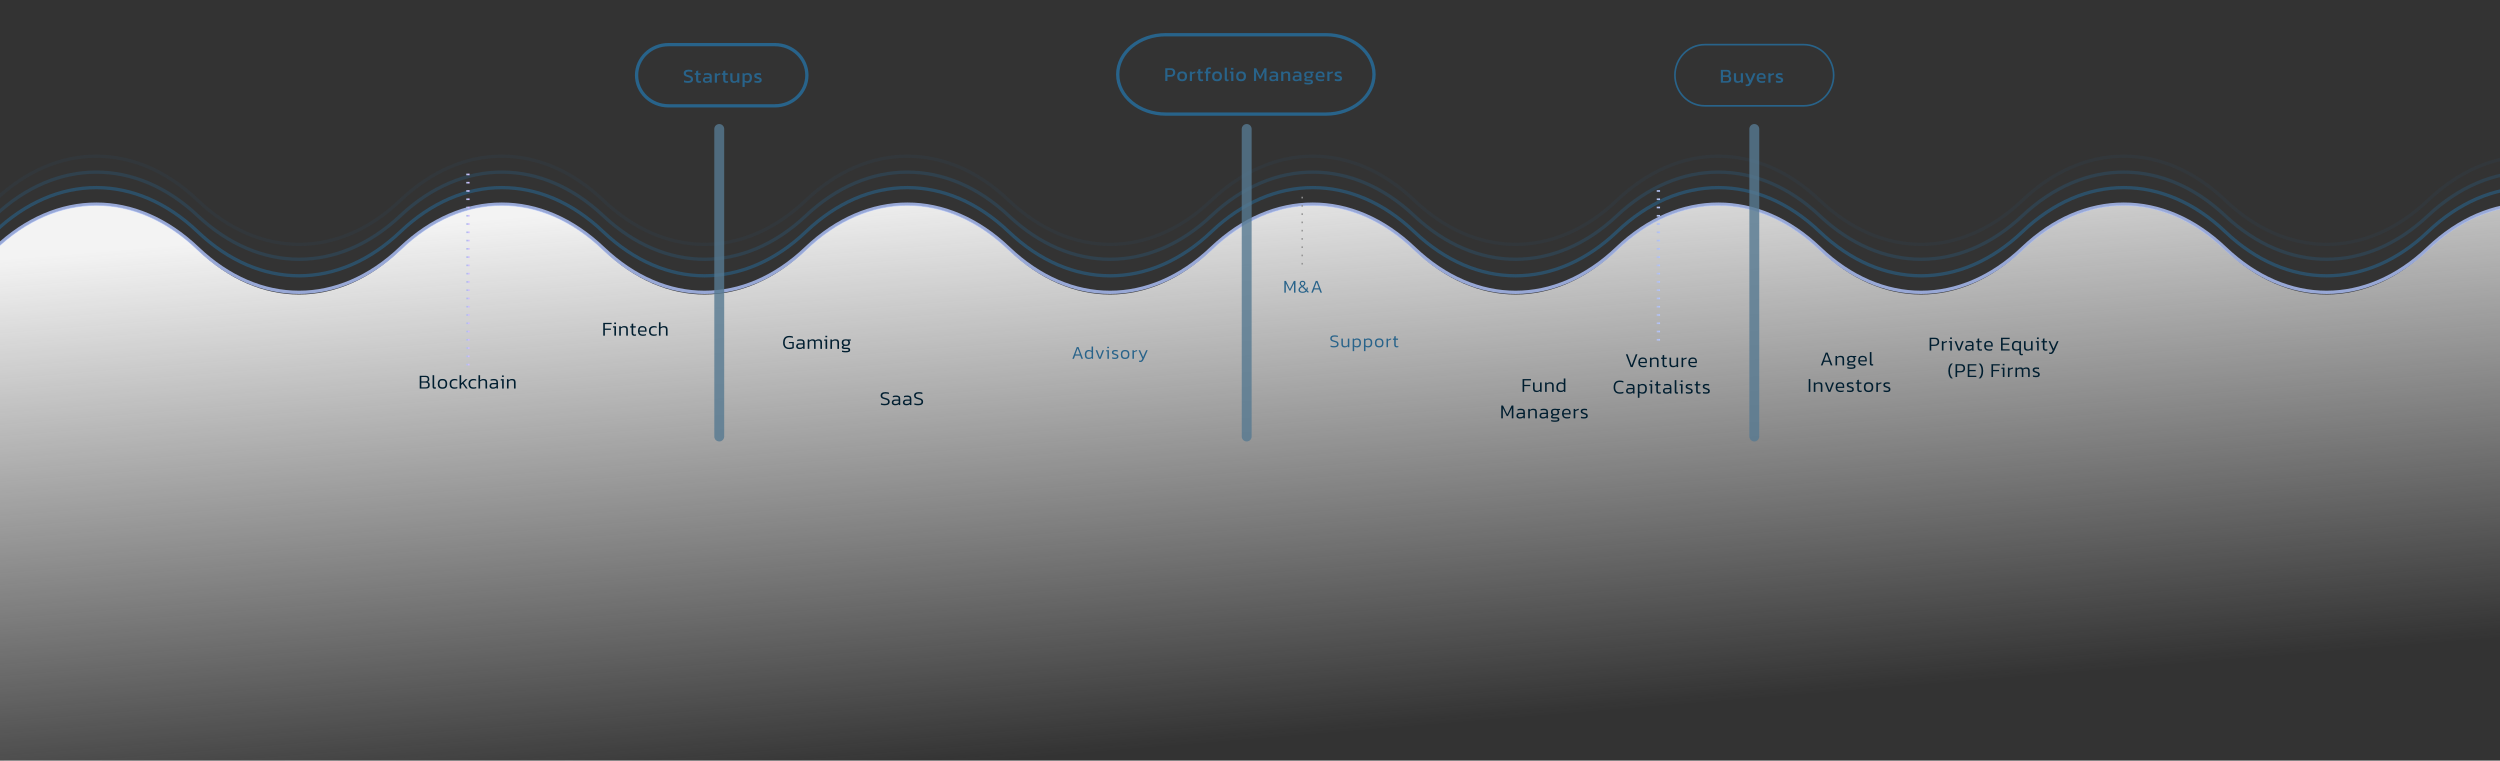 <svg width="1512" height="460" viewBox="0 0 1512 460" fill="none" xmlns="http://www.w3.org/2000/svg">
<rect x="0" y="0" width="1512" height="460" fill="#333333" stroke="none"/>
<path d="M1775 92L1713.69 151.117C1676.31 187.154 1628.43 187.154 1591.06 151.117C1553.69 115.08 1505.81 115.08 1468.44 151.117C1431.07 187.154 1383.19 187.154 1345.81 151.117C1308.44 115.08 1260.56 115.08 1223.19 151.117C1185.81 187.154 1137.93 187.154 1100.56 151.117C1063.19 115.08 1015.31 115.08 977.937 151.117C940.565 187.154 892.688 187.154 855.313 151.117C817.937 115.08 770.063 115.08 732.687 151.117C695.312 187.154 647.438 187.154 610.063 151.117C572.687 115.08 524.813 115.08 487.437 151.117C450.062 187.154 402.188 187.154 364.813 151.117C327.437 115.08 279.563 115.08 242.187 151.117C204.812 187.154 156.938 187.154 119.563 151.117C82.187 115.08 34.313 115.08 -3.063 151.117C-40.438 187.154 -88.312 187.154 -125.687 151.117L-187 92V468H1775V92Z" fill="url(#paint0_linear_1931_29839)"/>
<path opacity="0.8" d="M1775 91.805L1713.69 150.136C1676.31 185.694 1628.43 185.694 1591.06 150.136C1553.69 114.578 1505.81 114.578 1468.44 150.136C1431.07 185.694 1383.19 185.694 1345.81 150.136C1308.44 114.578 1260.56 114.578 1223.19 150.136C1185.81 185.694 1137.93 185.694 1100.56 150.136C1063.19 114.578 1015.31 114.578 977.937 150.136C940.565 185.694 892.688 185.694 855.313 150.136C817.937 114.578 770.063 114.578 732.687 150.136C695.312 185.694 647.438 185.694 610.063 150.136C572.687 114.578 524.813 114.578 487.437 150.136C450.062 185.694 402.188 185.694 364.813 150.136C327.437 114.578 279.563 114.578 242.187 150.136C204.812 185.694 156.938 185.694 119.563 150.136C82.187 114.578 34.313 114.578 -3.063 150.136C-40.438 185.694 -88.312 185.694 -125.687 150.136L-187 91.805" stroke="#B2C5FF" stroke-width="2"/>
<path opacity="0.6" d="M1775 81.805L1713.69 140.136C1676.31 175.694 1628.43 175.694 1591.06 140.136C1553.69 104.578 1505.81 104.578 1468.44 140.136C1431.07 175.694 1383.19 175.694 1345.81 140.136C1308.44 104.578 1260.56 104.578 1223.19 140.136C1185.81 175.694 1137.93 175.694 1100.56 140.136C1063.19 104.578 1015.31 104.578 977.937 140.136C940.565 175.694 892.688 175.694 855.313 140.136C817.937 104.578 770.063 104.578 732.687 140.136C695.312 175.694 647.438 175.694 610.063 140.136C572.687 104.578 524.813 104.578 487.437 140.136C450.062 175.694 402.188 175.694 364.813 140.136C327.437 104.578 279.563 104.578 242.187 140.136C204.812 175.694 156.938 175.694 119.563 140.136C82.187 104.578 34.313 104.578 -3.063 140.136C-40.438 175.694 -88.312 175.694 -125.687 140.136L-187 81.805" stroke="#28638A" stroke-width="2"/>
<path opacity="0.3" d="M1775 72.805L1713.69 130.45C1676.31 165.59 1628.43 165.59 1591.06 130.45C1553.69 95.31 1505.81 95.31 1468.44 130.45C1431.07 165.59 1383.19 165.59 1345.81 130.45C1308.44 95.31 1260.56 95.31 1223.19 130.45C1185.81 165.59 1137.93 165.59 1100.56 130.45C1063.19 95.31 1015.31 95.31 977.937 130.45C940.565 165.59 892.688 165.59 855.313 130.45C817.937 95.31 770.063 95.31 732.687 130.45C695.312 165.59 647.438 165.59 610.063 130.45C572.687 95.31 524.813 95.31 487.437 130.45C450.062 165.59 402.188 165.59 364.813 130.45C327.437 95.31 279.563 95.31 242.187 130.45C204.812 165.59 156.938 165.59 119.563 130.45C82.187 95.31 34.313 95.31 -3.063 130.45C-40.438 165.59 -88.312 165.59 -125.687 130.45L-187 72.805" stroke="#28638A" stroke-width="2"/>
<path opacity="0.1" d="M1775 62.805L1713.69 121.136C1676.31 156.694 1628.43 156.694 1591.06 121.136C1553.69 85.578 1505.81 85.578 1468.44 121.136C1431.07 156.694 1383.19 156.694 1345.81 121.136C1308.44 85.578 1260.56 85.578 1223.19 121.136C1185.81 156.694 1137.93 156.694 1100.56 121.136C1063.19 85.578 1015.31 85.578 977.937 121.136C940.565 156.694 892.688 156.694 855.313 121.136C817.937 85.578 770.063 85.578 732.687 121.136C695.312 156.694 647.438 156.694 610.063 121.136C572.687 85.578 524.813 85.578 487.437 121.136C450.062 156.694 402.188 156.694 364.813 121.136C327.437 85.578 279.563 85.578 242.187 121.136C204.812 156.694 156.938 156.694 119.563 121.136C82.187 85.578 34.313 85.578 -3.063 121.136C-40.438 156.694 -88.312 156.694 -125.687 121.136L-187 62.805" stroke="#28638A" stroke-width="2"/>
<path d="M495 125L495 189" stroke="url(#paint1_linear_1931_29839)" stroke-width="2" stroke-dasharray="1 4"/>
<path d="M385 142L385 189" stroke="url(#paint2_linear_1931_29839)" stroke-width="2" stroke-dasharray="1 4"/>
<path d="M283 105L283 222" stroke="url(#paint3_linear_1931_29839)" stroke-width="2" stroke-dasharray="1 4"/>
<path d="M548 105L548 235" stroke="url(#paint4_linear_1931_29839)" stroke-width="2" stroke-dasharray="1 4"/>
<path d="M1117 143L1117 205" stroke="url(#paint5_linear_1931_29839)" stroke-width="2" stroke-dasharray="1 4"/>
<path d="M1205 169V192.233" stroke="url(#paint6_linear_1931_29839)" stroke-width="2" stroke-dasharray="1 4"/>
<path d="M934 153L934 225" stroke="url(#paint7_linear_1931_29839)" stroke-width="2" stroke-dasharray="1 4"/>
<path d="M825 119L825 194" stroke="url(#paint8_linear_1931_29839)" stroke-width="2" stroke-dasharray="1 4"/>
<path d="M787 119L787 162" stroke="url(#paint9_linear_1931_29839)" stroke-width="2" stroke-dasharray="1 4"/>
<path d="M674 147L674 197" stroke="url(#paint10_linear_1931_29839)" stroke-width="2" stroke-dasharray="1 4"/>
<path d="M1003 115L1003 209" stroke="url(#paint11_linear_1931_29839)" stroke-width="2" stroke-dasharray="1 4"/>
<path d="M435 78V264" stroke="#577991" stroke-opacity="0.8" stroke-width="5.98" stroke-linecap="round"/>
<path d="M754 78V264" stroke="#577991" stroke-opacity="0.8" stroke-width="5.98" stroke-linecap="round"/>
<path d="M1061 78V264" stroke="#577991" stroke-opacity="0.8" stroke-width="5.98" stroke-linecap="round"/>
<path d="M1101.25 221L1104.19 213.272H1105.34L1108.27 221H1107.26L1106.44 218.876H1103.08L1102.27 221H1101.25ZM1103.25 218.096H1106.26L1104.75 214.124L1103.25 218.096ZM1110.1 221V215.312H1110.99L1111.05 215.96C1111.32 215.736 1111.64 215.552 1112 215.408C1112.37 215.264 1112.79 215.192 1113.26 215.192C1113.98 215.192 1114.5 215.36 1114.83 215.696C1115.16 216.032 1115.32 216.56 1115.32 217.28V221H1114.34V217.316C1114.34 216.82 1114.24 216.476 1114.04 216.284C1113.84 216.084 1113.46 215.984 1112.89 215.984C1112.54 215.984 1112.2 216.048 1111.89 216.176C1111.58 216.304 1111.31 216.48 1111.09 216.704V221H1110.1ZM1119.56 223.112C1119.13 223.112 1118.72 223.088 1118.31 223.04C1117.91 222.992 1117.56 222.916 1117.28 222.812V221.996C1117.6 222.1 1117.96 222.18 1118.36 222.236C1118.76 222.292 1119.14 222.32 1119.51 222.32C1120.11 222.32 1120.55 222.284 1120.83 222.212C1121.11 222.14 1121.25 221.956 1121.25 221.66C1121.25 221.452 1121.17 221.304 1121.02 221.216C1120.88 221.128 1120.62 221.084 1120.24 221.084H1118.73C1117.68 221.084 1117.16 220.732 1117.16 220.028C1117.16 219.796 1117.23 219.576 1117.37 219.368C1117.52 219.152 1117.75 219 1118.04 218.912C1117.72 218.752 1117.49 218.532 1117.34 218.252C1117.18 217.964 1117.11 217.624 1117.11 217.232C1117.11 216.52 1117.31 216.004 1117.72 215.684C1118.14 215.356 1118.77 215.192 1119.62 215.192C1119.79 215.192 1119.97 215.208 1120.16 215.24C1120.35 215.264 1120.5 215.288 1120.6 215.312H1122.65L1122.62 215.984H1121.58C1121.77 216.136 1121.9 216.32 1121.98 216.536C1122.06 216.744 1122.1 216.976 1122.1 217.232C1122.1 217.864 1121.92 218.356 1121.55 218.708C1121.18 219.052 1120.62 219.224 1119.86 219.224C1119.73 219.224 1119.61 219.22 1119.51 219.212C1119.41 219.196 1119.3 219.18 1119.16 219.164C1118.91 219.172 1118.68 219.244 1118.46 219.38C1118.25 219.508 1118.14 219.676 1118.14 219.884C1118.14 220.02 1118.19 220.12 1118.3 220.184C1118.41 220.248 1118.61 220.28 1118.9 220.28H1120.47C1121.04 220.28 1121.47 220.396 1121.78 220.628C1122.08 220.852 1122.23 221.184 1122.23 221.624C1122.23 222.184 1122 222.572 1121.54 222.788C1121.07 223.004 1120.41 223.112 1119.56 223.112ZM1119.62 218.48C1120.18 218.48 1120.58 218.388 1120.79 218.204C1121.01 218.02 1121.12 217.696 1121.12 217.232C1121.12 216.768 1121 216.432 1120.77 216.224C1120.54 216.016 1120.16 215.912 1119.62 215.912C1119.08 215.912 1118.69 216.012 1118.45 216.212C1118.21 216.412 1118.09 216.752 1118.09 217.232C1118.09 217.672 1118.2 217.992 1118.43 218.192C1118.66 218.384 1119.06 218.48 1119.62 218.48ZM1126.87 221.12C1125.86 221.12 1125.1 220.876 1124.59 220.388C1124.09 219.9 1123.84 219.148 1123.84 218.132C1123.84 217.22 1124.05 216.504 1124.48 215.984C1124.92 215.456 1125.62 215.192 1126.56 215.192C1127.12 215.192 1127.58 215.296 1127.94 215.504C1128.31 215.704 1128.58 215.984 1128.76 216.344C1128.94 216.696 1129.03 217.096 1129.03 217.544V218.612H1124.82C1124.85 219.044 1124.94 219.384 1125.1 219.632C1125.26 219.88 1125.49 220.06 1125.8 220.172C1126.12 220.276 1126.54 220.328 1127.06 220.328C1127.65 220.328 1128.18 220.228 1128.67 220.028V220.796C1128.42 220.9 1128.14 220.98 1127.83 221.036C1127.53 221.092 1127.21 221.12 1126.87 221.12ZM1124.82 217.904H1128.16V217.436C1128.16 216.972 1128.03 216.616 1127.78 216.368C1127.54 216.112 1127.14 215.984 1126.58 215.984C1125.9 215.984 1125.44 216.144 1125.19 216.464C1124.94 216.784 1124.82 217.264 1124.82 217.904ZM1132.11 221.12C1131.73 221.12 1131.42 221.02 1131.2 220.82C1130.98 220.612 1130.87 220.264 1130.87 219.776V212.912H1131.86V219.668C1131.86 219.908 1131.9 220.072 1131.98 220.16C1132.06 220.248 1132.18 220.292 1132.35 220.292C1132.53 220.292 1132.71 220.268 1132.89 220.22V221C1132.76 221.048 1132.63 221.08 1132.51 221.096C1132.38 221.112 1132.25 221.12 1132.11 221.12ZM1093.91 237V229.272H1094.89V237H1093.91ZM1096.97 237V231.312H1097.86L1097.92 231.96C1098.19 231.736 1098.51 231.552 1098.87 231.408C1099.23 231.264 1099.65 231.192 1100.13 231.192C1100.85 231.192 1101.37 231.36 1101.7 231.696C1102.03 232.032 1102.19 232.56 1102.19 233.28V237H1101.21V233.316C1101.21 232.82 1101.11 232.476 1100.91 232.284C1100.71 232.084 1100.32 231.984 1099.75 231.984C1099.4 231.984 1099.07 232.048 1098.76 232.176C1098.45 232.304 1098.18 232.48 1097.95 232.704V237H1096.97ZM1105.9 237L1103.67 231.312H1104.69L1106.45 236.088L1108.22 231.312H1109.24L1107.01 237H1105.9ZM1113.22 237.12C1112.21 237.12 1111.45 236.876 1110.94 236.388C1110.44 235.9 1110.19 235.148 1110.19 234.132C1110.19 233.22 1110.4 232.504 1110.83 231.984C1111.27 231.456 1111.97 231.192 1112.91 231.192C1113.47 231.192 1113.93 231.296 1114.29 231.504C1114.66 231.704 1114.93 231.984 1115.11 232.344C1115.29 232.696 1115.38 233.096 1115.38 233.544V234.612H1111.17C1111.2 235.044 1111.29 235.384 1111.45 235.632C1111.61 235.88 1111.84 236.06 1112.15 236.172C1112.47 236.276 1112.89 236.328 1113.41 236.328C1114 236.328 1114.53 236.228 1115.02 236.028V236.796C1114.77 236.9 1114.49 236.98 1114.18 237.036C1113.88 237.092 1113.56 237.12 1113.22 237.12ZM1111.17 233.904H1114.51V233.436C1114.51 232.972 1114.38 232.616 1114.13 232.368C1113.89 232.112 1113.49 231.984 1112.93 231.984C1112.25 231.984 1111.79 232.144 1111.54 232.464C1111.29 232.784 1111.17 233.264 1111.17 233.904ZM1118.95 237.12C1118.59 237.12 1118.23 237.096 1117.9 237.048C1117.57 237 1117.29 236.936 1117.07 236.856V235.992C1117.34 236.088 1117.63 236.16 1117.92 236.208C1118.23 236.256 1118.53 236.28 1118.82 236.28C1119.33 236.28 1119.69 236.228 1119.9 236.124C1120.12 236.012 1120.23 235.808 1120.23 235.512C1120.23 235.296 1120.17 235.132 1120.05 235.02C1119.93 234.908 1119.76 234.808 1119.52 234.72C1119.29 234.632 1118.99 234.528 1118.62 234.408C1118.29 234.296 1118 234.18 1117.74 234.06C1117.49 233.94 1117.29 233.78 1117.14 233.58C1117 233.372 1116.93 233.096 1116.93 232.752C1116.93 232.248 1117.1 231.864 1117.45 231.6C1117.81 231.328 1118.37 231.192 1119.16 231.192C1119.46 231.192 1119.75 231.216 1120.03 231.264C1120.31 231.304 1120.56 231.356 1120.77 231.42V232.284C1120.26 232.116 1119.78 232.032 1119.31 232.032C1118.82 232.032 1118.46 232.084 1118.23 232.188C1118.02 232.284 1117.91 232.468 1117.91 232.74C1117.91 232.924 1117.96 233.072 1118.05 233.184C1118.16 233.288 1118.31 233.38 1118.52 233.46C1118.74 233.532 1119.01 233.624 1119.35 233.736C1119.79 233.872 1120.15 234.012 1120.42 234.156C1120.69 234.3 1120.89 234.476 1121.02 234.684C1121.15 234.892 1121.21 235.164 1121.21 235.5C1121.21 236.06 1121.01 236.472 1120.62 236.736C1120.23 236.992 1119.67 237.12 1118.95 237.12ZM1124.95 237.12C1124.39 237.12 1123.97 236.972 1123.68 236.676C1123.4 236.372 1123.26 235.952 1123.26 235.416V232.092H1122.39V231.312H1123.26V229.908L1124.24 229.608V231.312H1125.81L1125.75 232.092H1124.24V235.368C1124.24 235.712 1124.32 235.96 1124.47 236.112C1124.63 236.256 1124.9 236.328 1125.29 236.328C1125.49 236.328 1125.72 236.288 1125.97 236.208V236.952C1125.67 237.064 1125.33 237.12 1124.95 237.12ZM1130.11 237.12C1129.12 237.12 1128.39 236.868 1127.94 236.364C1127.49 235.852 1127.27 235.116 1127.27 234.156C1127.27 233.204 1127.49 232.472 1127.95 231.96C1128.41 231.448 1129.13 231.192 1130.11 231.192C1131.09 231.192 1131.81 231.448 1132.27 231.96C1132.73 232.472 1132.95 233.204 1132.95 234.156C1132.95 235.116 1132.73 235.852 1132.28 236.364C1131.83 236.868 1131.11 237.12 1130.11 237.12ZM1130.11 236.28C1130.79 236.28 1131.27 236.112 1131.55 235.776C1131.83 235.432 1131.97 234.892 1131.97 234.156C1131.97 233.42 1131.83 232.884 1131.54 232.548C1131.26 232.204 1130.78 232.032 1130.11 232.032C1129.44 232.032 1128.96 232.204 1128.67 232.548C1128.39 232.884 1128.25 233.42 1128.25 234.156C1128.25 234.892 1128.39 235.432 1128.67 235.776C1128.95 236.112 1129.43 236.28 1130.11 236.28ZM1134.8 237V231.312H1135.68L1135.76 232.032C1136.04 231.848 1136.36 231.68 1136.74 231.528C1137.12 231.376 1137.5 231.264 1137.87 231.192V231.96C1137.64 232.008 1137.4 232.076 1137.14 232.164C1136.87 232.244 1136.62 232.336 1136.38 232.44C1136.14 232.544 1135.94 232.652 1135.78 232.764V237H1134.8ZM1141.07 237.12C1140.71 237.12 1140.35 237.096 1140.02 237.048C1139.69 237 1139.41 236.936 1139.19 236.856V235.992C1139.46 236.088 1139.75 236.16 1140.04 236.208C1140.35 236.256 1140.65 236.28 1140.94 236.28C1141.45 236.28 1141.81 236.228 1142.02 236.124C1142.24 236.012 1142.35 235.808 1142.35 235.512C1142.35 235.296 1142.29 235.132 1142.17 235.02C1142.05 234.908 1141.88 234.808 1141.64 234.72C1141.41 234.632 1141.11 234.528 1140.74 234.408C1140.41 234.296 1140.12 234.18 1139.86 234.06C1139.61 233.94 1139.41 233.78 1139.26 233.58C1139.12 233.372 1139.05 233.096 1139.05 232.752C1139.05 232.248 1139.22 231.864 1139.57 231.6C1139.93 231.328 1140.49 231.192 1141.28 231.192C1141.58 231.192 1141.87 231.216 1142.15 231.264C1142.43 231.304 1142.68 231.356 1142.89 231.42V232.284C1142.38 232.116 1141.9 232.032 1141.43 232.032C1140.94 232.032 1140.58 232.084 1140.35 232.188C1140.14 232.284 1140.03 232.468 1140.03 232.74C1140.03 232.924 1140.08 233.072 1140.17 233.184C1140.28 233.288 1140.43 233.38 1140.64 233.46C1140.86 233.532 1141.13 233.624 1141.47 233.736C1141.91 233.872 1142.27 234.012 1142.54 234.156C1142.81 234.3 1143.01 234.476 1143.14 234.684C1143.27 234.892 1143.33 235.164 1143.33 235.5C1143.33 236.06 1143.13 236.472 1142.74 236.736C1142.35 236.992 1141.79 237.12 1141.07 237.12Z" fill="#001E30"/>
<path d="M986.257 222L983.317 214.272H984.337L986.821 221.004L989.317 214.272H990.337L987.409 222H986.257ZM993.89 222.12C992.874 222.12 992.114 221.876 991.61 221.388C991.106 220.9 990.854 220.148 990.854 219.132C990.854 218.22 991.07 217.504 991.502 216.984C991.942 216.456 992.634 216.192 993.578 216.192C994.138 216.192 994.598 216.296 994.958 216.504C995.326 216.704 995.598 216.984 995.774 217.344C995.958 217.696 996.05 218.096 996.05 218.544V219.612H991.838C991.87 220.044 991.962 220.384 992.114 220.632C992.274 220.88 992.51 221.06 992.822 221.172C993.142 221.276 993.562 221.328 994.082 221.328C994.666 221.328 995.202 221.228 995.69 221.028V221.796C995.442 221.9 995.162 221.98 994.85 222.036C994.546 222.092 994.226 222.12 993.89 222.12ZM991.838 218.904H995.174V218.436C995.174 217.972 995.05 217.616 994.802 217.368C994.562 217.112 994.162 216.984 993.602 216.984C992.922 216.984 992.458 217.144 992.21 217.464C991.962 217.784 991.838 218.264 991.838 218.904ZM997.892 222V216.312H998.78L998.84 216.96C999.112 216.736 999.428 216.552 999.788 216.408C1000.16 216.264 1000.58 216.192 1001.05 216.192C1001.77 216.192 1002.29 216.36 1002.62 216.696C1002.95 217.032 1003.11 217.56 1003.11 218.28V222H1002.13V218.316C1002.13 217.82 1002.03 217.476 1001.83 217.284C1001.63 217.084 1001.24 216.984 1000.68 216.984C1000.32 216.984 999.992 217.048 999.68 217.176C999.368 217.304 999.1 217.48 998.876 217.704V222H997.892ZM1007.21 222.12C1006.65 222.12 1006.23 221.972 1005.94 221.676C1005.66 221.372 1005.52 220.952 1005.52 220.416V217.092H1004.66V216.312H1005.52V214.908L1006.5 214.608V216.312H1008.08L1008.02 217.092H1006.5V220.368C1006.5 220.712 1006.58 220.96 1006.73 221.112C1006.89 221.256 1007.16 221.328 1007.55 221.328C1007.76 221.328 1007.98 221.288 1008.23 221.208V221.952C1007.94 222.064 1007.6 222.12 1007.21 222.12ZM1011.77 222.12C1011.09 222.12 1010.57 221.932 1010.22 221.556C1009.88 221.18 1009.71 220.632 1009.71 219.912V216.312H1010.69V219.948C1010.69 220.42 1010.81 220.768 1011.04 220.992C1011.28 221.216 1011.65 221.328 1012.14 221.328C1012.49 221.328 1012.83 221.264 1013.14 221.136C1013.45 221.008 1013.72 220.832 1013.94 220.608V216.312H1014.93V222H1014.04L1013.98 221.352C1013.71 221.576 1013.38 221.76 1013.01 221.904C1012.63 222.048 1012.22 222.12 1011.77 222.12ZM1017.01 222V216.312H1017.9L1017.97 217.032C1018.25 216.848 1018.58 216.68 1018.95 216.528C1019.34 216.376 1019.71 216.264 1020.08 216.192V216.96C1019.86 217.008 1019.61 217.076 1019.35 217.164C1019.09 217.244 1018.83 217.336 1018.59 217.44C1018.35 217.544 1018.15 217.652 1017.99 217.764V222H1017.01ZM1024.12 222.12C1023.1 222.12 1022.34 221.876 1021.84 221.388C1021.34 220.9 1021.08 220.148 1021.08 219.132C1021.08 218.22 1021.3 217.504 1021.73 216.984C1022.17 216.456 1022.86 216.192 1023.81 216.192C1024.37 216.192 1024.83 216.296 1025.19 216.504C1025.56 216.704 1025.83 216.984 1026 217.344C1026.19 217.696 1026.28 218.096 1026.28 218.544V219.612H1022.07C1022.1 220.044 1022.19 220.384 1022.34 220.632C1022.5 220.88 1022.74 221.06 1023.05 221.172C1023.37 221.276 1023.79 221.328 1024.31 221.328C1024.9 221.328 1025.43 221.228 1025.92 221.028V221.796C1025.67 221.9 1025.39 221.98 1025.08 222.036C1024.78 222.092 1024.46 222.12 1024.12 222.12ZM1022.07 218.904H1025.4V218.436C1025.4 217.972 1025.28 217.616 1025.03 217.368C1024.79 217.112 1024.39 216.984 1023.83 216.984C1023.15 216.984 1022.69 217.144 1022.44 217.464C1022.19 217.784 1022.07 218.264 1022.07 218.904ZM979.605 238.12C978.773 238.12 978.081 237.964 977.529 237.652C976.985 237.332 976.577 236.888 976.305 236.32C976.033 235.744 975.897 235.072 975.897 234.304C975.897 233.464 976.025 232.732 976.281 232.108C976.537 231.484 976.937 231.004 977.481 230.668C978.025 230.324 978.729 230.152 979.593 230.152C980.041 230.152 980.445 230.184 980.805 230.248C981.173 230.312 981.517 230.4 981.837 230.512V231.376C981.517 231.256 981.177 231.164 980.817 231.1C980.457 231.028 980.077 230.992 979.677 230.992C978.981 230.992 978.429 231.124 978.021 231.388C977.613 231.652 977.321 232.032 977.145 232.528C976.969 233.024 976.881 233.616 976.881 234.304C976.881 235.256 977.105 235.992 977.553 236.512C978.009 237.024 978.725 237.28 979.701 237.28C980.061 237.28 980.425 237.252 980.793 237.196C981.169 237.14 981.517 237.052 981.837 236.932V237.808C981.525 237.904 981.185 237.98 980.817 238.036C980.457 238.092 980.053 238.12 979.605 238.12ZM985.438 238.12C985.078 238.12 984.746 238.056 984.442 237.928C984.138 237.8 983.894 237.612 983.71 237.364C983.526 237.108 983.434 236.788 983.434 236.404C983.434 235.884 983.606 235.46 983.95 235.132C984.294 234.796 984.854 234.628 985.63 234.628H987.61V234.28C987.61 233.968 987.566 233.72 987.478 233.536C987.398 233.352 987.242 233.22 987.01 233.14C986.778 233.06 986.438 233.02 985.99 233.02C985.646 233.02 985.314 233.048 984.994 233.104C984.674 233.16 984.374 233.236 984.094 233.332V232.516C984.35 232.42 984.65 232.344 984.994 232.288C985.346 232.224 985.722 232.192 986.122 232.192C986.93 232.192 987.534 232.356 987.934 232.684C988.342 233.012 988.546 233.544 988.546 234.28V238H987.718L987.646 237.352C987.398 237.608 987.098 237.8 986.746 237.928C986.394 238.056 985.958 238.12 985.438 238.12ZM985.69 237.316C986.106 237.316 986.474 237.244 986.794 237.1C987.114 236.948 987.386 236.744 987.61 236.488V235.384H985.654C985.206 235.384 984.886 235.468 984.694 235.636C984.502 235.804 984.406 236.06 984.406 236.404C984.406 236.748 984.522 236.988 984.754 237.124C984.986 237.252 985.298 237.316 985.69 237.316ZM990.566 240.592V232.312H991.406L991.478 232.912C991.742 232.664 992.03 232.484 992.342 232.372C992.662 232.252 993.034 232.192 993.458 232.192C994.258 232.192 994.886 232.416 995.342 232.864C995.798 233.304 996.026 234.04 996.026 235.072C996.026 236.096 995.798 236.86 995.342 237.364C994.886 237.868 994.254 238.12 993.446 238.12C992.702 238.12 992.07 237.94 991.55 237.58V240.592H990.566ZM993.182 237.328C993.822 237.328 994.29 237.148 994.586 236.788C994.89 236.42 995.042 235.848 995.042 235.072C995.042 234.328 994.902 233.796 994.622 233.476C994.342 233.148 993.87 232.984 993.206 232.984C992.878 232.984 992.574 233.04 992.294 233.152C992.014 233.264 991.766 233.436 991.55 233.668V236.764C991.75 236.94 991.986 237.08 992.258 237.184C992.53 237.28 992.838 237.328 993.182 237.328ZM998.174 230.98V230.08H999.266V230.98H998.174ZM998.27 238V233.092H997.394L997.49 232.312H999.254V238H998.27ZM1003.43 238.12C1002.87 238.12 1002.44 237.972 1002.15 237.676C1001.87 237.372 1001.73 236.952 1001.73 236.416V233.092H1000.87V232.312H1001.73V230.908L1002.72 230.608V232.312H1004.29L1004.23 233.092H1002.72V236.368C1002.72 236.712 1002.79 236.96 1002.95 237.112C1003.11 237.256 1003.38 237.328 1003.76 237.328C1003.97 237.328 1004.2 237.288 1004.45 237.208V237.952C1004.15 238.064 1003.81 238.12 1003.43 238.12ZM1007.74 238.12C1007.38 238.12 1007.05 238.056 1006.75 237.928C1006.44 237.8 1006.2 237.612 1006.02 237.364C1005.83 237.108 1005.74 236.788 1005.74 236.404C1005.74 235.884 1005.91 235.46 1006.26 235.132C1006.6 234.796 1007.16 234.628 1007.94 234.628H1009.92V234.28C1009.92 233.968 1009.87 233.72 1009.78 233.536C1009.7 233.352 1009.55 233.22 1009.32 233.14C1009.08 233.06 1008.74 233.02 1008.3 233.02C1007.95 233.02 1007.62 233.048 1007.3 233.104C1006.98 233.16 1006.68 233.236 1006.4 233.332V232.516C1006.66 232.42 1006.96 232.344 1007.3 232.288C1007.65 232.224 1008.03 232.192 1008.43 232.192C1009.24 232.192 1009.84 232.356 1010.24 232.684C1010.65 233.012 1010.85 233.544 1010.85 234.28V238H1010.02L1009.95 237.352C1009.7 237.608 1009.4 237.8 1009.05 237.928C1008.7 238.056 1008.26 238.12 1007.74 238.12ZM1008 237.316C1008.41 237.316 1008.78 237.244 1009.1 237.1C1009.42 236.948 1009.69 236.744 1009.92 236.488V235.384H1007.96C1007.51 235.384 1007.19 235.468 1007 235.636C1006.81 235.804 1006.71 236.06 1006.71 236.404C1006.71 236.748 1006.83 236.988 1007.06 237.124C1007.29 237.252 1007.6 237.316 1008 237.316ZM1014.11 238.12C1013.72 238.12 1013.42 238.02 1013.2 237.82C1012.98 237.612 1012.87 237.264 1012.87 236.776V229.912H1013.86V236.668C1013.86 236.908 1013.9 237.072 1013.98 237.16C1014.06 237.248 1014.18 237.292 1014.35 237.292C1014.53 237.292 1014.71 237.268 1014.89 237.22V238C1014.76 238.048 1014.63 238.08 1014.5 238.096C1014.38 238.112 1014.24 238.12 1014.11 238.12ZM1016.54 230.98V230.08H1017.64V230.98H1016.54ZM1016.64 238V233.092H1015.76L1015.86 232.312H1017.62V238H1016.64ZM1021.51 238.12C1021.14 238.12 1020.79 238.096 1020.45 238.048C1020.12 238 1019.85 237.936 1019.62 237.856V236.992C1019.9 237.088 1020.18 237.16 1020.48 237.208C1020.78 237.256 1021.08 237.28 1021.38 237.28C1021.88 237.28 1022.24 237.228 1022.46 237.124C1022.67 237.012 1022.78 236.808 1022.78 236.512C1022.78 236.296 1022.72 236.132 1022.6 236.02C1022.49 235.908 1022.31 235.808 1022.07 235.72C1021.84 235.632 1021.54 235.528 1021.17 235.408C1020.84 235.296 1020.55 235.18 1020.3 235.06C1020.04 234.94 1019.84 234.78 1019.7 234.58C1019.55 234.372 1019.48 234.096 1019.48 233.752C1019.48 233.248 1019.66 232.864 1020.01 232.6C1020.36 232.328 1020.93 232.192 1021.71 232.192C1022.02 232.192 1022.31 232.216 1022.59 232.264C1022.87 232.304 1023.11 232.356 1023.32 232.42V233.284C1022.82 233.116 1022.33 233.032 1021.87 233.032C1021.37 233.032 1021.01 233.084 1020.79 233.188C1020.57 233.284 1020.46 233.468 1020.46 233.74C1020.46 233.924 1020.51 234.072 1020.61 234.184C1020.71 234.288 1020.87 234.38 1021.08 234.46C1021.29 234.532 1021.57 234.624 1021.9 234.736C1022.34 234.872 1022.7 235.012 1022.97 235.156C1023.24 235.3 1023.44 235.476 1023.57 235.684C1023.7 235.892 1023.76 236.164 1023.76 236.5C1023.76 237.06 1023.57 237.472 1023.18 237.736C1022.78 237.992 1022.23 238.12 1021.51 238.12ZM1027.5 238.12C1026.94 238.12 1026.52 237.972 1026.23 237.676C1025.95 237.372 1025.81 236.952 1025.81 236.416V233.092H1024.95V232.312H1025.81V230.908L1026.8 230.608V232.312H1028.37L1028.31 233.092H1026.8V236.368C1026.8 236.712 1026.87 236.96 1027.02 237.112C1027.18 237.256 1027.46 237.328 1027.84 237.328C1028.05 237.328 1028.28 237.288 1028.52 237.208V237.952C1028.23 238.064 1027.89 238.12 1027.5 238.12ZM1031.85 238.12C1031.48 238.12 1031.13 238.096 1030.79 238.048C1030.46 238 1030.19 237.936 1029.96 237.856V236.992C1030.23 237.088 1030.52 237.16 1030.81 237.208C1031.12 237.256 1031.42 237.28 1031.71 237.28C1032.22 237.28 1032.58 237.228 1032.79 237.124C1033.01 237.012 1033.12 236.808 1033.12 236.512C1033.12 236.296 1033.06 236.132 1032.94 236.02C1032.83 235.908 1032.65 235.808 1032.41 235.72C1032.18 235.632 1031.88 235.528 1031.51 235.408C1031.18 235.296 1030.89 235.18 1030.63 235.06C1030.38 234.94 1030.18 234.78 1030.03 234.58C1029.89 234.372 1029.82 234.096 1029.82 233.752C1029.82 233.248 1029.99 232.864 1030.35 232.6C1030.7 232.328 1031.27 232.192 1032.05 232.192C1032.35 232.192 1032.65 232.216 1032.93 232.264C1033.21 232.304 1033.45 232.356 1033.66 232.42V233.284C1033.15 233.116 1032.67 233.032 1032.21 233.032C1031.71 233.032 1031.35 233.084 1031.13 233.188C1030.91 233.284 1030.8 233.468 1030.8 233.74C1030.8 233.924 1030.85 234.072 1030.95 234.184C1031.05 234.288 1031.21 234.38 1031.41 234.46C1031.63 234.532 1031.91 234.624 1032.24 234.736C1032.68 234.872 1033.04 235.012 1033.31 235.156C1033.58 235.3 1033.78 235.476 1033.91 235.684C1034.04 235.892 1034.1 236.164 1034.1 236.5C1034.1 237.06 1033.91 237.472 1033.51 237.736C1033.12 237.992 1032.57 238.12 1031.85 238.12Z" fill="#001E30"/>
<path d="M920.856 237V229.272H925.92V230.052H921.84V232.752H925.476V233.52H921.84V237H920.856ZM929.225 237.12C928.545 237.12 928.029 236.932 927.677 236.556C927.333 236.18 927.161 235.632 927.161 234.912V231.312H928.145V234.948C928.145 235.42 928.261 235.768 928.493 235.992C928.733 236.216 929.101 236.328 929.597 236.328C929.949 236.328 930.281 236.264 930.593 236.136C930.905 236.008 931.173 235.832 931.397 235.608V231.312H932.381V237H931.493L931.433 236.352C931.161 236.576 930.837 236.76 930.461 236.904C930.085 237.048 929.673 237.12 929.225 237.12ZM934.465 237V231.312H935.353L935.413 231.96C935.685 231.736 936.001 231.552 936.361 231.408C936.729 231.264 937.149 231.192 937.621 231.192C938.341 231.192 938.865 231.36 939.193 231.696C939.521 232.032 939.685 232.56 939.685 233.28V237H938.701V233.316C938.701 232.82 938.601 232.476 938.401 232.284C938.201 232.084 937.817 231.984 937.249 231.984C936.897 231.984 936.565 232.048 936.253 232.176C935.941 232.304 935.673 232.48 935.449 232.704V237H934.465ZM943.849 237.12C943.049 237.12 942.421 236.9 941.965 236.46C941.509 236.012 941.281 235.272 941.281 234.24C941.281 233.216 941.517 232.452 941.989 231.948C942.469 231.444 943.109 231.192 943.909 231.192C944.621 231.192 945.237 231.372 945.757 231.732V228.912H946.741V237H945.901L945.829 236.4C945.565 236.648 945.273 236.832 944.953 236.952C944.641 237.064 944.273 237.12 943.849 237.12ZM944.101 236.328C944.429 236.328 944.733 236.272 945.013 236.16C945.293 236.048 945.541 235.876 945.757 235.644V232.548C945.557 232.372 945.321 232.236 945.049 232.14C944.777 232.036 944.469 231.984 944.125 231.984C943.493 231.984 943.025 232.168 942.721 232.536C942.417 232.896 942.265 233.464 942.265 234.24C942.265 234.984 942.405 235.52 942.685 235.848C942.965 236.168 943.437 236.328 944.101 236.328ZM907.952 253V245.272H909.008L911.624 250.636L914.24 245.272H915.296V253H914.324V246.808L911.96 251.656H911.3L908.924 246.808V253H907.952ZM919.139 253.12C918.779 253.12 918.447 253.056 918.143 252.928C917.839 252.8 917.595 252.612 917.411 252.364C917.227 252.108 917.135 251.788 917.135 251.404C917.135 250.884 917.307 250.46 917.651 250.132C917.995 249.796 918.555 249.628 919.331 249.628H921.311V249.28C921.311 248.968 921.267 248.72 921.179 248.536C921.099 248.352 920.943 248.22 920.711 248.14C920.479 248.06 920.139 248.02 919.691 248.02C919.347 248.02 919.015 248.048 918.695 248.104C918.375 248.16 918.075 248.236 917.795 248.332V247.516C918.051 247.42 918.351 247.344 918.695 247.288C919.047 247.224 919.423 247.192 919.823 247.192C920.631 247.192 921.235 247.356 921.635 247.684C922.043 248.012 922.247 248.544 922.247 249.28V253H921.419L921.347 252.352C921.099 252.608 920.799 252.8 920.447 252.928C920.095 253.056 919.659 253.12 919.139 253.12ZM919.391 252.316C919.807 252.316 920.175 252.244 920.495 252.1C920.815 251.948 921.087 251.744 921.311 251.488V250.384H919.355C918.907 250.384 918.587 250.468 918.395 250.636C918.203 250.804 918.107 251.06 918.107 251.404C918.107 251.748 918.223 251.988 918.455 252.124C918.687 252.252 918.999 252.316 919.391 252.316ZM924.267 253V247.312H925.155L925.215 247.96C925.487 247.736 925.803 247.552 926.163 247.408C926.531 247.264 926.951 247.192 927.423 247.192C928.143 247.192 928.667 247.36 928.995 247.696C929.323 248.032 929.487 248.56 929.487 249.28V253H928.503V249.316C928.503 248.82 928.403 248.476 928.203 248.284C928.003 248.084 927.619 247.984 927.051 247.984C926.699 247.984 926.367 248.048 926.055 248.176C925.743 248.304 925.475 248.48 925.251 248.704V253H924.267ZM933.099 253.12C932.739 253.12 932.407 253.056 932.103 252.928C931.799 252.8 931.555 252.612 931.371 252.364C931.187 252.108 931.095 251.788 931.095 251.404C931.095 250.884 931.267 250.46 931.611 250.132C931.955 249.796 932.515 249.628 933.291 249.628H935.271V249.28C935.271 248.968 935.227 248.72 935.139 248.536C935.059 248.352 934.903 248.22 934.671 248.14C934.439 248.06 934.099 248.02 933.651 248.02C933.307 248.02 932.975 248.048 932.655 248.104C932.335 248.16 932.035 248.236 931.755 248.332V247.516C932.011 247.42 932.311 247.344 932.655 247.288C933.007 247.224 933.383 247.192 933.783 247.192C934.591 247.192 935.195 247.356 935.595 247.684C936.003 248.012 936.207 248.544 936.207 249.28V253H935.379L935.307 252.352C935.059 252.608 934.759 252.8 934.407 252.928C934.055 253.056 933.619 253.12 933.099 253.12ZM933.351 252.316C933.767 252.316 934.135 252.244 934.455 252.1C934.775 251.948 935.047 251.744 935.271 251.488V250.384H933.315C932.867 250.384 932.547 250.468 932.355 250.636C932.163 250.804 932.067 251.06 932.067 251.404C932.067 251.748 932.183 251.988 932.415 252.124C932.647 252.252 932.959 252.316 933.351 252.316ZM940.436 255.112C940.012 255.112 939.596 255.088 939.188 255.04C938.788 254.992 938.444 254.916 938.156 254.812V253.996C938.476 254.1 938.836 254.18 939.236 254.236C939.636 254.292 940.02 254.32 940.388 254.32C940.988 254.32 941.428 254.284 941.708 254.212C941.988 254.14 942.128 253.956 942.128 253.66C942.128 253.452 942.052 253.304 941.9 253.216C941.756 253.128 941.496 253.084 941.12 253.084H939.608C938.56 253.084 938.036 252.732 938.036 252.028C938.036 251.796 938.108 251.576 938.252 251.368C938.404 251.152 938.628 251 938.924 250.912C938.604 250.752 938.368 250.532 938.216 250.252C938.064 249.964 937.988 249.624 937.988 249.232C937.988 248.52 938.192 248.004 938.6 247.684C939.016 247.356 939.648 247.192 940.496 247.192C940.672 247.192 940.852 247.208 941.036 247.24C941.228 247.264 941.376 247.288 941.48 247.312H943.532L943.496 247.984H942.464C942.648 248.136 942.78 248.32 942.86 248.536C942.94 248.744 942.98 248.976 942.98 249.232C942.98 249.864 942.796 250.356 942.428 250.708C942.06 251.052 941.496 251.224 940.736 251.224C940.608 251.224 940.492 251.22 940.388 251.212C940.292 251.196 940.176 251.18 940.04 251.164C939.792 251.172 939.56 251.244 939.344 251.38C939.128 251.508 939.02 251.676 939.02 251.884C939.02 252.02 939.072 252.12 939.176 252.184C939.288 252.248 939.488 252.28 939.776 252.28H941.348C941.916 252.28 942.352 252.396 942.656 252.628C942.96 252.852 943.112 253.184 943.112 253.624C943.112 254.184 942.88 254.572 942.416 254.788C941.952 255.004 941.292 255.112 940.436 255.112ZM940.496 250.48C941.064 250.48 941.456 250.388 941.672 250.204C941.888 250.02 941.996 249.696 941.996 249.232C941.996 248.768 941.88 248.432 941.648 248.224C941.424 248.016 941.04 247.912 940.496 247.912C939.96 247.912 939.572 248.012 939.332 248.212C939.092 248.412 938.972 248.752 938.972 249.232C938.972 249.672 939.084 249.992 939.308 250.192C939.54 250.384 939.936 250.48 940.496 250.48ZM947.752 253.12C946.736 253.12 945.976 252.876 945.472 252.388C944.968 251.9 944.716 251.148 944.716 250.132C944.716 249.22 944.932 248.504 945.364 247.984C945.804 247.456 946.496 247.192 947.44 247.192C948 247.192 948.46 247.296 948.82 247.504C949.188 247.704 949.46 247.984 949.636 248.344C949.82 248.696 949.912 249.096 949.912 249.544V250.612H945.7C945.732 251.044 945.824 251.384 945.976 251.632C946.136 251.88 946.372 252.06 946.684 252.172C947.004 252.276 947.424 252.328 947.944 252.328C948.528 252.328 949.064 252.228 949.552 252.028V252.796C949.304 252.9 949.024 252.98 948.712 253.036C948.408 253.092 948.088 253.12 947.752 253.12ZM945.7 249.904H949.036V249.436C949.036 248.972 948.912 248.616 948.664 248.368C948.424 248.112 948.024 247.984 947.464 247.984C946.784 247.984 946.32 248.144 946.072 248.464C945.824 248.784 945.7 249.264 945.7 249.904ZM951.754 253V247.312H952.642L952.714 248.032C952.994 247.848 953.322 247.68 953.698 247.528C954.082 247.376 954.458 247.264 954.826 247.192V247.96C954.602 248.008 954.358 248.076 954.094 248.164C953.83 248.244 953.578 248.336 953.338 248.44C953.098 248.544 952.898 248.652 952.738 248.764V253H951.754ZM958.032 253.12C957.664 253.12 957.312 253.096 956.976 253.048C956.648 253 956.372 252.936 956.148 252.856V251.992C956.42 252.088 956.704 252.16 957 252.208C957.304 252.256 957.604 252.28 957.9 252.28C958.404 252.28 958.764 252.228 958.98 252.124C959.196 252.012 959.304 251.808 959.304 251.512C959.304 251.296 959.244 251.132 959.124 251.02C959.012 250.908 958.836 250.808 958.596 250.72C958.364 250.632 958.064 250.528 957.696 250.408C957.368 250.296 957.076 250.18 956.82 250.06C956.564 249.94 956.364 249.78 956.22 249.58C956.076 249.372 956.004 249.096 956.004 248.752C956.004 248.248 956.18 247.864 956.532 247.6C956.884 247.328 957.452 247.192 958.236 247.192C958.54 247.192 958.832 247.216 959.112 247.264C959.392 247.304 959.636 247.356 959.844 247.42V248.284C959.34 248.116 958.856 248.032 958.392 248.032C957.896 248.032 957.536 248.084 957.312 248.188C957.096 248.284 956.988 248.468 956.988 248.74C956.988 248.924 957.036 249.072 957.132 249.184C957.236 249.288 957.392 249.38 957.6 249.46C957.816 249.532 958.092 249.624 958.428 249.736C958.868 249.872 959.224 250.012 959.496 250.156C959.768 250.3 959.968 250.476 960.096 250.684C960.224 250.892 960.288 251.164 960.288 251.5C960.288 252.06 960.092 252.472 959.7 252.736C959.308 252.992 958.752 253.12 958.032 253.12Z" fill="#001E30"/>
<path d="M1167.05 212V204.272H1170.31C1171.18 204.272 1171.81 204.504 1172.22 204.968C1172.63 205.432 1172.83 206.032 1172.83 206.768C1172.83 207.52 1172.6 208.116 1172.14 208.556C1171.68 208.988 1171.06 209.204 1170.27 209.204H1168.03V212H1167.05ZM1168.03 208.436H1170.11C1170.69 208.436 1171.12 208.288 1171.41 207.992C1171.7 207.688 1171.85 207.28 1171.85 206.768C1171.85 206.224 1171.71 205.804 1171.43 205.508C1171.16 205.204 1170.74 205.052 1170.17 205.052H1168.03V208.436ZM1174.43 212V206.312H1175.32L1175.39 207.032C1175.67 206.848 1176 206.68 1176.38 206.528C1176.76 206.376 1177.14 206.264 1177.51 206.192V206.96C1177.28 207.008 1177.04 207.076 1176.77 207.164C1176.51 207.244 1176.26 207.336 1176.02 207.44C1175.78 207.544 1175.58 207.652 1175.42 207.764V212H1174.43ZM1179.41 204.98V204.08H1180.5V204.98H1179.41ZM1179.5 212V207.092H1178.63L1178.72 206.312H1180.49V212H1179.5ZM1184.34 212L1182.11 206.312H1183.13L1184.89 211.088L1186.66 206.312H1187.68L1185.44 212H1184.34ZM1190.5 212.12C1190.14 212.12 1189.81 212.056 1189.5 211.928C1189.2 211.8 1188.96 211.612 1188.77 211.364C1188.59 211.108 1188.5 210.788 1188.5 210.404C1188.5 209.884 1188.67 209.46 1189.01 209.132C1189.36 208.796 1189.92 208.628 1190.69 208.628H1192.67V208.28C1192.67 207.968 1192.63 207.72 1192.54 207.536C1192.46 207.352 1192.3 207.22 1192.07 207.14C1191.84 207.06 1191.5 207.02 1191.05 207.02C1190.71 207.02 1190.38 207.048 1190.06 207.104C1189.74 207.16 1189.44 207.236 1189.16 207.332V206.516C1189.41 206.42 1189.71 206.344 1190.06 206.288C1190.41 206.224 1190.78 206.192 1191.18 206.192C1191.99 206.192 1192.6 206.356 1193 206.684C1193.4 207.012 1193.61 207.544 1193.61 208.28V212H1192.78L1192.71 211.352C1192.46 211.608 1192.16 211.8 1191.81 211.928C1191.46 212.056 1191.02 212.12 1190.5 212.12ZM1190.75 211.316C1191.17 211.316 1191.54 211.244 1191.86 211.1C1192.18 210.948 1192.45 210.744 1192.67 210.488V209.384H1190.72C1190.27 209.384 1189.95 209.468 1189.76 209.636C1189.56 209.804 1189.47 210.06 1189.47 210.404C1189.47 210.748 1189.58 210.988 1189.82 211.124C1190.05 211.252 1190.36 211.316 1190.75 211.316ZM1197.7 212.12C1197.14 212.12 1196.72 211.972 1196.43 211.676C1196.15 211.372 1196.01 210.952 1196.01 210.416V207.092H1195.15V206.312H1196.01V204.908L1197 204.608V206.312H1198.57L1198.51 207.092H1197V210.368C1197 210.712 1197.07 210.96 1197.22 211.112C1197.38 211.256 1197.66 211.328 1198.04 211.328C1198.25 211.328 1198.48 211.288 1198.72 211.208V211.952C1198.43 212.064 1198.09 212.12 1197.7 212.12ZM1203.05 212.12C1202.04 212.12 1201.28 211.876 1200.77 211.388C1200.27 210.9 1200.02 210.148 1200.02 209.132C1200.02 208.22 1200.23 207.504 1200.67 206.984C1201.11 206.456 1201.8 206.192 1202.74 206.192C1203.3 206.192 1203.76 206.296 1204.12 206.504C1204.49 206.704 1204.76 206.984 1204.94 207.344C1205.12 207.696 1205.21 208.096 1205.21 208.544V209.612H1201C1201.03 210.044 1201.13 210.384 1201.28 210.632C1201.44 210.88 1201.67 211.06 1201.99 211.172C1202.31 211.276 1202.73 211.328 1203.25 211.328C1203.83 211.328 1204.37 211.228 1204.85 211.028V211.796C1204.61 211.9 1204.33 211.98 1204.01 212.036C1203.71 212.092 1203.39 212.12 1203.05 212.12ZM1201 208.904H1204.34V208.436C1204.34 207.972 1204.21 207.616 1203.97 207.368C1203.73 207.112 1203.33 206.984 1202.77 206.984C1202.09 206.984 1201.62 207.144 1201.37 207.464C1201.13 207.784 1201 208.264 1201 208.904ZM1210.22 212V204.272H1215.44V205.052H1211.21V207.752H1215.01V208.52H1211.21V211.232H1215.44V212H1210.22ZM1222.66 214.904C1222.21 214.904 1221.87 214.784 1221.63 214.544C1221.4 214.304 1221.28 213.928 1221.28 213.416V211.58C1220.76 211.94 1220.13 212.12 1219.38 212.12C1218.58 212.12 1217.95 211.908 1217.49 211.484C1217.03 211.06 1216.8 210.336 1216.8 209.312C1216.8 208.28 1217.03 207.504 1217.49 206.984C1217.94 206.456 1218.57 206.192 1219.37 206.192C1219.8 206.192 1220.16 206.252 1220.48 206.372C1220.8 206.484 1221.09 206.664 1221.35 206.912L1221.42 206.312H1222.26V213.368C1222.26 213.64 1222.31 213.824 1222.4 213.92C1222.48 214.024 1222.65 214.076 1222.9 214.076C1222.97 214.076 1223.06 214.068 1223.16 214.052C1223.27 214.036 1223.35 214.02 1223.42 214.004V214.784C1223.2 214.864 1222.95 214.904 1222.66 214.904ZM1219.65 211.328C1219.99 211.328 1220.3 211.28 1220.57 211.184C1220.84 211.08 1221.08 210.94 1221.28 210.764V207.668C1221.06 207.436 1220.82 207.264 1220.54 207.152C1220.26 207.04 1219.95 206.984 1219.62 206.984C1218.96 206.984 1218.49 207.188 1218.21 207.596C1217.93 207.996 1217.79 208.568 1217.79 209.312C1217.79 210.088 1217.94 210.62 1218.24 210.908C1218.55 211.188 1219.02 211.328 1219.65 211.328ZM1226.17 212.12C1225.49 212.12 1224.98 211.932 1224.63 211.556C1224.28 211.18 1224.11 210.632 1224.11 209.912V206.312H1225.09V209.948C1225.09 210.42 1225.21 210.768 1225.44 210.992C1225.68 211.216 1226.05 211.328 1226.55 211.328C1226.9 211.328 1227.23 211.264 1227.54 211.136C1227.85 211.008 1228.12 210.832 1228.35 210.608V206.312H1229.33V212H1228.44L1228.38 211.352C1228.11 211.576 1227.79 211.76 1227.41 211.904C1227.03 212.048 1226.62 212.12 1226.17 212.12ZM1231.95 204.98V204.08H1233.05V204.98H1231.95ZM1232.05 212V207.092H1231.17L1231.27 206.312H1233.03V212H1232.05ZM1237.21 212.12C1236.65 212.12 1236.22 211.972 1235.94 211.676C1235.66 211.372 1235.52 210.952 1235.52 210.416V207.092H1234.65V206.312H1235.52V204.908L1236.5 204.608V206.312H1238.07L1238.01 207.092H1236.5V210.368C1236.5 210.712 1236.58 210.96 1236.73 211.112C1236.89 211.256 1237.16 211.328 1237.54 211.328C1237.75 211.328 1237.98 211.288 1238.23 211.208V211.952C1237.93 212.064 1237.59 212.12 1237.21 212.12ZM1240.29 214.112C1239.91 214.112 1239.59 214.06 1239.31 213.956V213.164C1239.44 213.212 1239.57 213.244 1239.68 213.26C1239.8 213.276 1239.92 213.284 1240.04 213.284C1240.31 213.284 1240.52 213.236 1240.67 213.14C1240.83 213.044 1240.97 212.896 1241.09 212.696C1241.21 212.504 1241.35 212.252 1241.49 211.94L1238.98 206.312H1240L1241.98 210.896L1244.02 206.312H1245.03L1242.64 211.748C1242.44 212.204 1242.24 212.608 1242.03 212.96C1241.82 213.32 1241.58 213.6 1241.31 213.8C1241.04 214.008 1240.7 214.112 1240.29 214.112ZM1179.99 228.864C1179.59 228.512 1179.26 228.088 1179.02 227.592C1178.78 227.096 1178.61 226.568 1178.51 226.008C1178.4 225.44 1178.35 224.892 1178.35 224.364C1178.35 223.836 1178.4 223.292 1178.51 222.732C1178.61 222.172 1178.78 221.644 1179.02 221.148C1179.26 220.644 1179.59 220.216 1179.99 219.864H1181.11C1180.48 220.4 1180.02 221.052 1179.74 221.82C1179.47 222.588 1179.33 223.436 1179.33 224.364C1179.33 225.3 1179.47 226.148 1179.74 226.908C1180.02 227.668 1180.48 228.32 1181.11 228.864H1179.99ZM1182.71 228V220.272H1185.97C1186.83 220.272 1187.47 220.504 1187.88 220.968C1188.29 221.432 1188.49 222.032 1188.49 222.768C1188.49 223.52 1188.26 224.116 1187.79 224.556C1187.34 224.988 1186.71 225.204 1185.92 225.204H1183.69V228H1182.71ZM1183.69 224.436H1185.77C1186.34 224.436 1186.77 224.288 1187.06 223.992C1187.36 223.688 1187.51 223.28 1187.51 222.768C1187.51 222.224 1187.37 221.804 1187.09 221.508C1186.81 221.204 1186.39 221.052 1185.83 221.052H1183.69V224.436ZM1190.09 228V220.272H1195.31V221.052H1191.07V223.752H1194.88V224.52H1191.07V227.232H1195.31V228H1190.09ZM1196.67 228.864C1197.31 228.32 1197.76 227.668 1198.03 226.908C1198.31 226.148 1198.44 225.3 1198.44 224.364C1198.44 223.436 1198.31 222.588 1198.03 221.82C1197.76 221.052 1197.31 220.4 1196.67 219.864H1197.79C1198.2 220.216 1198.53 220.644 1198.77 221.148C1199.01 221.644 1199.17 222.172 1199.27 222.732C1199.37 223.292 1199.43 223.836 1199.43 224.364C1199.43 224.892 1199.37 225.44 1199.27 226.008C1199.17 226.568 1199.01 227.096 1198.77 227.592C1198.53 228.088 1198.2 228.512 1197.79 228.864H1196.67ZM1204.43 228V220.272H1209.49V221.052H1205.41V223.752H1209.05V224.52H1205.41V228H1204.43ZM1211.21 220.98V220.08H1212.31V220.98H1211.21ZM1211.31 228V223.092H1210.43L1210.53 222.312H1212.29V228H1211.31ZM1214.39 228V222.312H1215.28L1215.35 223.032C1215.63 222.848 1215.96 222.68 1216.33 222.528C1216.72 222.376 1217.09 222.264 1217.46 222.192V222.96C1217.24 223.008 1216.99 223.076 1216.73 223.164C1216.47 223.244 1216.21 223.336 1215.97 223.44C1215.73 223.544 1215.53 223.652 1215.37 223.764V228H1214.39ZM1218.94 228V222.312H1219.83L1219.89 222.96C1220.19 222.72 1220.51 222.532 1220.85 222.396C1221.19 222.26 1221.56 222.192 1221.95 222.192C1222.38 222.192 1222.7 222.26 1222.94 222.396C1223.18 222.532 1223.35 222.724 1223.46 222.972C1223.74 222.748 1224.05 222.564 1224.4 222.42C1224.75 222.268 1225.17 222.192 1225.66 222.192C1226.31 222.192 1226.79 222.36 1227.1 222.696C1227.42 223.024 1227.58 223.532 1227.58 224.22V228H1226.61V224.316C1226.61 223.812 1226.5 223.464 1226.28 223.272C1226.08 223.08 1225.74 222.984 1225.26 222.984C1224.95 222.984 1224.65 223.036 1224.36 223.14C1224.08 223.244 1223.84 223.404 1223.64 223.62C1223.69 223.82 1223.72 224.052 1223.72 224.316V228H1222.79V224.34C1222.79 223.86 1222.71 223.516 1222.55 223.308C1222.39 223.092 1222.08 222.984 1221.6 222.984C1221.28 222.984 1220.98 223.056 1220.68 223.2C1220.39 223.336 1220.14 223.508 1219.91 223.716V228H1218.94ZM1231.39 228.12C1231.02 228.12 1230.67 228.096 1230.34 228.048C1230.01 228 1229.73 227.936 1229.51 227.856V226.992C1229.78 227.088 1230.06 227.16 1230.36 227.208C1230.66 227.256 1230.96 227.28 1231.26 227.28C1231.76 227.28 1232.12 227.228 1232.34 227.124C1232.56 227.012 1232.66 226.808 1232.66 226.512C1232.66 226.296 1232.6 226.132 1232.48 226.02C1232.37 225.908 1232.2 225.808 1231.96 225.72C1231.72 225.632 1231.42 225.528 1231.06 225.408C1230.73 225.296 1230.44 225.18 1230.18 225.06C1229.92 224.94 1229.72 224.78 1229.58 224.58C1229.44 224.372 1229.36 224.096 1229.36 223.752C1229.36 223.248 1229.54 222.864 1229.89 222.6C1230.24 222.328 1230.81 222.192 1231.6 222.192C1231.9 222.192 1232.19 222.216 1232.47 222.264C1232.75 222.304 1233 222.356 1233.2 222.42V223.284C1232.7 223.116 1232.22 223.032 1231.75 223.032C1231.26 223.032 1230.9 223.084 1230.67 223.188C1230.46 223.284 1230.35 223.468 1230.35 223.74C1230.35 223.924 1230.4 224.072 1230.49 224.184C1230.6 224.288 1230.75 224.38 1230.96 224.46C1231.18 224.532 1231.45 224.624 1231.79 224.736C1232.23 224.872 1232.58 225.012 1232.86 225.156C1233.13 225.3 1233.33 225.476 1233.46 225.684C1233.58 225.892 1233.65 226.164 1233.65 226.5C1233.65 227.06 1233.45 227.472 1233.06 227.736C1232.67 227.992 1232.11 228.12 1231.39 228.12Z" fill="#001E30"/>
<path d="M468.688 27H404.312C393.647 27 385 35.283 385 45.5C385 55.717 393.647 64 404.312 64H468.688C479.354 64 488 55.717 488 45.5C488 35.283 479.354 27 468.688 27Z" stroke="#28638A" stroke-width="2"/>
<path d="M416.096 50.12C415.096 50.12 414.292 49.992 413.684 49.736V48.584C414.028 48.712 414.396 48.816 414.788 48.896C415.188 48.976 415.584 49.016 415.976 49.016C416.592 49.016 417.052 48.944 417.356 48.8C417.668 48.656 417.824 48.368 417.824 47.936C417.824 47.672 417.76 47.46 417.632 47.3C417.504 47.14 417.292 47.004 416.996 46.892C416.7 46.772 416.292 46.648 415.772 46.52C414.94 46.304 414.356 46.032 414.02 45.704C413.684 45.368 413.516 44.908 413.516 44.324C413.516 43.644 413.764 43.112 414.26 42.728C414.756 42.344 415.496 42.152 416.48 42.152C416.928 42.152 417.348 42.184 417.74 42.248C418.14 42.312 418.452 42.384 418.676 42.464V43.616C418.068 43.384 417.396 43.268 416.66 43.268C416.084 43.268 415.636 43.344 415.316 43.496C414.996 43.648 414.836 43.924 414.836 44.324C414.836 44.556 414.892 44.744 415.004 44.888C415.116 45.032 415.308 45.156 415.58 45.26C415.86 45.364 416.244 45.48 416.732 45.608C417.364 45.768 417.852 45.96 418.196 46.184C418.548 46.4 418.792 46.656 418.928 46.952C419.072 47.24 419.144 47.568 419.144 47.936C419.144 48.616 418.892 49.152 418.388 49.544C417.884 49.928 417.12 50.12 416.096 50.12ZM422.808 50.12C422.2 50.12 421.744 49.96 421.44 49.64C421.144 49.312 420.996 48.868 420.996 48.308V45.332H420.156V44.312H420.996V43.004L422.292 42.608V44.312H423.804L423.72 45.332H422.292V48.236C422.292 48.564 422.368 48.796 422.52 48.932C422.672 49.06 422.92 49.124 423.264 49.124C423.48 49.124 423.708 49.084 423.948 49.004V49.928C423.636 50.056 423.256 50.12 422.808 50.12ZM427.125 50.12C426.765 50.12 426.429 50.056 426.117 49.928C425.813 49.8 425.569 49.608 425.385 49.352C425.201 49.088 425.109 48.764 425.109 48.38C425.109 47.836 425.293 47.4 425.661 47.072C426.037 46.736 426.613 46.568 427.389 46.568H429.213V46.316C429.213 46.044 429.169 45.828 429.081 45.668C429.001 45.508 428.849 45.392 428.625 45.32C428.409 45.248 428.089 45.212 427.665 45.212C426.993 45.212 426.365 45.312 425.781 45.512V44.54C426.037 44.436 426.349 44.352 426.717 44.288C427.085 44.224 427.481 44.192 427.905 44.192C428.737 44.192 429.369 44.36 429.801 44.696C430.241 45.032 430.461 45.58 430.461 46.34V50H429.345L429.261 49.424C429.029 49.648 428.741 49.82 428.397 49.94C428.061 50.06 427.637 50.12 427.125 50.12ZM427.473 49.184C427.865 49.184 428.205 49.12 428.493 48.992C428.789 48.856 429.029 48.676 429.213 48.452V47.456H427.413C427.029 47.456 426.749 47.532 426.573 47.684C426.405 47.828 426.321 48.052 426.321 48.356C426.321 48.652 426.421 48.864 426.621 48.992C426.821 49.12 427.105 49.184 427.473 49.184ZM432.311 50V44.312H433.511L433.583 44.972C433.855 44.796 434.179 44.636 434.555 44.492C434.931 44.348 435.303 44.248 435.671 44.192V45.188C435.447 45.228 435.203 45.288 434.939 45.368C434.683 45.44 434.439 45.524 434.207 45.62C433.975 45.708 433.779 45.8 433.619 45.896V50H432.311ZM439.196 50.12C438.588 50.12 438.132 49.96 437.828 49.64C437.532 49.312 437.384 48.868 437.384 48.308V45.332H436.544V44.312H437.384V43.004L438.68 42.608V44.312H440.192L440.108 45.332H438.68V48.236C438.68 48.564 438.756 48.796 438.908 48.932C439.06 49.06 439.308 49.124 439.652 49.124C439.868 49.124 440.096 49.084 440.336 49.004V49.928C440.024 50.056 439.644 50.12 439.196 50.12ZM443.788 50.12C443.108 50.12 442.584 49.932 442.216 49.556C441.856 49.18 441.676 48.628 441.676 47.9V44.312H442.984V47.9C442.984 48.324 443.088 48.636 443.296 48.836C443.504 49.036 443.824 49.136 444.256 49.136C444.576 49.136 444.872 49.076 445.144 48.956C445.416 48.836 445.652 48.676 445.852 48.476V44.312H447.148V50H445.96L445.9 49.412C445.644 49.612 445.34 49.78 444.988 49.916C444.636 50.052 444.236 50.12 443.788 50.12ZM449.074 52.592V44.312H450.202L450.274 44.876C450.53 44.644 450.81 44.472 451.114 44.36C451.418 44.248 451.778 44.192 452.194 44.192C453.01 44.192 453.646 44.416 454.102 44.864C454.558 45.304 454.786 46.036 454.786 47.06C454.786 48.084 454.55 48.852 454.078 49.364C453.606 49.868 452.962 50.12 452.146 50.12C451.458 50.12 450.87 49.96 450.382 49.64V52.592H449.074ZM451.81 49.136C452.914 49.136 453.466 48.44 453.466 47.048C453.466 46.376 453.342 45.9 453.094 45.62C452.846 45.332 452.43 45.188 451.846 45.188C451.262 45.188 450.774 45.388 450.382 45.788V48.632C450.566 48.784 450.77 48.908 450.994 49.004C451.226 49.092 451.498 49.136 451.81 49.136ZM458.296 50.12C457.904 50.12 457.528 50.092 457.168 50.036C456.816 49.98 456.524 49.912 456.292 49.832V48.728C456.564 48.832 456.864 48.912 457.192 48.968C457.52 49.024 457.832 49.052 458.128 49.052C458.576 49.052 458.896 49.012 459.088 48.932C459.28 48.852 459.376 48.696 459.376 48.464C459.376 48.296 459.316 48.164 459.196 48.068C459.084 47.972 458.912 47.884 458.68 47.804C458.456 47.724 458.168 47.628 457.816 47.516C457.48 47.404 457.188 47.284 456.94 47.156C456.692 47.02 456.5 46.848 456.364 46.64C456.228 46.432 456.16 46.16 456.16 45.824C456.16 45.304 456.348 44.904 456.724 44.624C457.1 44.336 457.704 44.192 458.536 44.192C458.864 44.192 459.176 44.216 459.472 44.264C459.768 44.312 460.02 44.372 460.228 44.444V45.536C460.004 45.448 459.756 45.38 459.484 45.332C459.22 45.284 458.972 45.26 458.74 45.26C458.324 45.26 458.008 45.296 457.792 45.368C457.584 45.44 457.48 45.584 457.48 45.8C457.48 46.024 457.588 46.184 457.804 46.28C458.028 46.368 458.384 46.492 458.872 46.652C459.32 46.788 459.676 46.932 459.94 47.084C460.204 47.236 460.392 47.42 460.504 47.636C460.624 47.844 460.684 48.116 460.684 48.452C460.684 49.012 460.48 49.432 460.072 49.712C459.664 49.984 459.072 50.12 458.296 50.12Z" fill="#28638A"/>
<path d="M801.937 21H705.062C689.012 21 676 31.745 676 45C676 58.255 689.012 69 705.062 69H801.937C817.988 69 831 58.255 831 45C831 31.745 817.988 21 801.937 21Z" stroke="#28638A" stroke-width="2"/>
<path d="M704.756 49V41.272H708.2C708.792 41.272 709.28 41.384 709.664 41.608C710.048 41.832 710.332 42.14 710.516 42.532C710.7 42.916 710.792 43.356 710.792 43.852C710.792 44.62 710.552 45.236 710.072 45.7C709.6 46.164 708.96 46.396 708.152 46.396H706.064V49H704.756ZM706.064 45.364H707.912C708.432 45.364 708.824 45.228 709.088 44.956C709.352 44.684 709.484 44.316 709.484 43.852C709.484 43.356 709.356 42.972 709.1 42.7C708.852 42.428 708.476 42.292 707.972 42.292H706.064V45.364ZM714.958 49.12C713.934 49.12 713.182 48.864 712.702 48.352C712.23 47.84 711.994 47.108 711.994 46.156C711.994 45.204 712.234 44.472 712.714 43.96C713.194 43.448 713.942 43.192 714.958 43.192C715.982 43.192 716.734 43.448 717.214 43.96C717.694 44.472 717.934 45.204 717.934 46.156C717.934 47.108 717.694 47.84 717.214 48.352C716.742 48.864 715.99 49.12 714.958 49.12ZM714.958 48.016C715.558 48.016 715.982 47.872 716.23 47.584C716.486 47.288 716.614 46.812 716.614 46.156C716.614 45.5 716.486 45.028 716.23 44.74C715.982 44.452 715.558 44.308 714.958 44.308C714.366 44.308 713.942 44.452 713.686 44.74C713.438 45.028 713.314 45.5 713.314 46.156C713.314 46.812 713.438 47.288 713.686 47.584C713.942 47.872 714.366 48.016 714.958 48.016ZM719.607 49V43.312H720.807L720.879 43.972C721.151 43.796 721.475 43.636 721.851 43.492C722.227 43.348 722.599 43.248 722.967 43.192V44.188C722.743 44.228 722.499 44.288 722.235 44.368C721.979 44.44 721.735 44.524 721.503 44.62C721.271 44.708 721.075 44.8 720.915 44.896V49H719.607ZM726.491 49.12C725.883 49.12 725.427 48.96 725.123 48.64C724.827 48.312 724.679 47.868 724.679 47.308V44.332H723.839V43.312H724.679V42.004L725.975 41.608V43.312H727.487L727.403 44.332H725.975V47.236C725.975 47.564 726.051 47.796 726.203 47.932C726.355 48.06 726.603 48.124 726.947 48.124C727.163 48.124 727.391 48.084 727.631 48.004V48.928C727.319 49.056 726.939 49.12 726.491 49.12ZM729.38 49V44.332H728.552V43.312H729.38V42.616C729.38 42.048 729.536 41.592 729.848 41.248C730.168 40.896 730.64 40.72 731.264 40.72C731.496 40.72 731.708 40.74 731.9 40.78C732.092 40.812 732.268 40.86 732.428 40.924V41.86C732.18 41.772 731.928 41.728 731.672 41.728C731.296 41.728 731.036 41.796 730.892 41.932C730.748 42.068 730.676 42.3 730.676 42.628V43.312H732.164L732.104 44.332H730.676V49H729.38ZM736.058 49.12C735.034 49.12 734.282 48.864 733.802 48.352C733.33 47.84 733.094 47.108 733.094 46.156C733.094 45.204 733.334 44.472 733.814 43.96C734.294 43.448 735.042 43.192 736.058 43.192C737.082 43.192 737.834 43.448 738.314 43.96C738.794 44.472 739.034 45.204 739.034 46.156C739.034 47.108 738.794 47.84 738.314 48.352C737.842 48.864 737.09 49.12 736.058 49.12ZM736.058 48.016C736.658 48.016 737.082 47.872 737.33 47.584C737.586 47.288 737.714 46.812 737.714 46.156C737.714 45.5 737.586 45.028 737.33 44.74C737.082 44.452 736.658 44.308 736.058 44.308C735.466 44.308 735.042 44.452 734.786 44.74C734.538 45.028 734.414 45.5 734.414 46.156C734.414 46.812 734.538 47.288 734.786 47.584C735.042 47.872 735.466 48.016 736.058 48.016ZM742.123 49.12C741.659 49.12 741.307 49.008 741.067 48.784C740.827 48.552 740.707 48.172 740.707 47.644V40.912H742.015V47.524C742.015 47.748 742.055 47.9 742.135 47.98C742.215 48.06 742.335 48.1 742.495 48.1C742.687 48.1 742.871 48.076 743.047 48.028V48.976C742.895 49.032 742.747 49.068 742.603 49.084C742.467 49.108 742.307 49.12 742.123 49.12ZM744.528 42.124V41.044H745.956V42.124H744.528ZM744.636 49V44.308H743.772L743.892 43.312H745.944V49H744.636ZM750.594 49.12C749.57 49.12 748.818 48.864 748.338 48.352C747.866 47.84 747.63 47.108 747.63 46.156C747.63 45.204 747.87 44.472 748.35 43.96C748.83 43.448 749.578 43.192 750.594 43.192C751.618 43.192 752.37 43.448 752.85 43.96C753.33 44.472 753.57 45.204 753.57 46.156C753.57 47.108 753.33 47.84 752.85 48.352C752.378 48.864 751.626 49.12 750.594 49.12ZM750.594 48.016C751.194 48.016 751.618 47.872 751.866 47.584C752.122 47.288 752.25 46.812 752.25 46.156C752.25 45.5 752.122 45.028 751.866 44.74C751.618 44.452 751.194 44.308 750.594 44.308C750.002 44.308 749.578 44.452 749.322 44.74C749.074 45.028 748.95 45.5 748.95 46.156C748.95 46.812 749.074 47.288 749.322 47.584C749.578 47.872 750.002 48.016 750.594 48.016ZM758.408 49V41.272H759.752L762.2 46.276L764.636 41.272H765.98V49H764.684V43.396L762.596 47.668H761.804L759.704 43.396V49H758.408ZM769.666 49.12C769.306 49.12 768.97 49.056 768.658 48.928C768.354 48.8 768.11 48.608 767.926 48.352C767.742 48.088 767.65 47.764 767.65 47.38C767.65 46.836 767.834 46.4 768.202 46.072C768.578 45.736 769.154 45.568 769.93 45.568H771.754V45.316C771.754 45.044 771.71 44.828 771.622 44.668C771.542 44.508 771.39 44.392 771.166 44.32C770.95 44.248 770.63 44.212 770.206 44.212C769.534 44.212 768.906 44.312 768.322 44.512V43.54C768.578 43.436 768.89 43.352 769.258 43.288C769.626 43.224 770.022 43.192 770.446 43.192C771.278 43.192 771.91 43.36 772.342 43.696C772.782 44.032 773.002 44.58 773.002 45.34V49H771.886L771.802 48.424C771.57 48.648 771.282 48.82 770.938 48.94C770.602 49.06 770.178 49.12 769.666 49.12ZM770.014 48.184C770.406 48.184 770.746 48.12 771.034 47.992C771.33 47.856 771.57 47.676 771.754 47.452V46.456H769.954C769.57 46.456 769.29 46.532 769.114 46.684C768.946 46.828 768.862 47.052 768.862 47.356C768.862 47.652 768.962 47.864 769.162 47.992C769.362 48.12 769.646 48.184 770.014 48.184ZM774.853 49V43.312H776.053L776.113 43.912C776.369 43.712 776.673 43.544 777.025 43.408C777.385 43.264 777.781 43.192 778.213 43.192C778.949 43.192 779.485 43.364 779.821 43.708C780.157 44.052 780.325 44.588 780.325 45.316V49H779.029V45.376C779.029 44.936 778.937 44.628 778.753 44.452C778.577 44.276 778.241 44.188 777.745 44.188C777.449 44.188 777.157 44.248 776.869 44.368C776.589 44.488 776.353 44.644 776.161 44.836V49H774.853ZM783.791 49.12C783.431 49.12 783.095 49.056 782.783 48.928C782.479 48.8 782.235 48.608 782.051 48.352C781.867 48.088 781.775 47.764 781.775 47.38C781.775 46.836 781.959 46.4 782.327 46.072C782.703 45.736 783.279 45.568 784.055 45.568H785.879V45.316C785.879 45.044 785.835 44.828 785.747 44.668C785.667 44.508 785.515 44.392 785.291 44.32C785.075 44.248 784.755 44.212 784.331 44.212C783.659 44.212 783.031 44.312 782.447 44.512V43.54C782.703 43.436 783.015 43.352 783.383 43.288C783.751 43.224 784.147 43.192 784.571 43.192C785.403 43.192 786.035 43.36 786.467 43.696C786.907 44.032 787.127 44.58 787.127 45.34V49H786.011L785.927 48.424C785.695 48.648 785.407 48.82 785.063 48.94C784.727 49.06 784.303 49.12 783.791 49.12ZM784.139 48.184C784.531 48.184 784.871 48.12 785.159 47.992C785.455 47.856 785.695 47.676 785.879 47.452V46.456H784.079C783.695 46.456 783.415 46.532 783.239 46.684C783.071 46.828 782.987 47.052 782.987 47.356C782.987 47.652 783.087 47.864 783.287 47.992C783.487 48.12 783.771 48.184 784.139 48.184ZM791.281 51.112C790.857 51.112 790.433 51.084 790.009 51.028C789.585 50.98 789.225 50.904 788.929 50.8V49.792C789.249 49.896 789.617 49.976 790.033 50.032C790.449 50.088 790.845 50.116 791.221 50.116C791.797 50.116 792.217 50.084 792.481 50.02C792.745 49.956 792.877 49.812 792.877 49.588C792.877 49.42 792.813 49.3 792.685 49.228C792.557 49.164 792.313 49.132 791.953 49.132H790.417C789.385 49.132 788.869 48.768 788.869 48.04C788.869 47.808 788.937 47.592 789.073 47.392C789.209 47.192 789.425 47.04 789.721 46.936C789.393 46.776 789.149 46.556 788.989 46.276C788.837 45.996 788.761 45.66 788.761 45.268C788.761 44.54 788.977 44.012 789.409 43.684C789.849 43.356 790.505 43.192 791.377 43.192C791.561 43.192 791.753 43.208 791.953 43.24C792.153 43.264 792.309 43.288 792.421 43.312H794.509L794.473 44.164H793.513C793.665 44.292 793.777 44.452 793.849 44.644C793.921 44.836 793.957 45.044 793.957 45.268C793.957 45.876 793.773 46.356 793.405 46.708C793.037 47.052 792.481 47.224 791.737 47.224C791.609 47.224 791.489 47.22 791.377 47.212C791.273 47.196 791.157 47.18 791.029 47.164C790.789 47.188 790.573 47.252 790.381 47.356C790.189 47.46 790.093 47.6 790.093 47.776C790.093 47.896 790.141 47.984 790.237 48.04C790.333 48.088 790.493 48.112 790.717 48.112H792.313C792.881 48.112 793.317 48.236 793.621 48.484C793.933 48.724 794.089 49.076 794.089 49.54C794.089 50.1 793.845 50.5 793.357 50.74C792.877 50.988 792.185 51.112 791.281 51.112ZM791.377 46.396C791.897 46.396 792.257 46.308 792.457 46.132C792.665 45.956 792.769 45.656 792.769 45.232C792.769 44.808 792.665 44.5 792.457 44.308C792.257 44.116 791.897 44.02 791.377 44.02C790.889 44.02 790.533 44.112 790.309 44.296C790.085 44.48 789.973 44.792 789.973 45.232C789.973 45.64 790.077 45.936 790.285 46.12C790.501 46.304 790.865 46.396 791.377 46.396ZM798.784 49.12C797.792 49.12 797.024 48.876 796.48 48.388C795.936 47.9 795.664 47.152 795.664 46.144C795.664 45.232 795.896 44.512 796.36 43.984C796.824 43.456 797.528 43.192 798.472 43.192C799.336 43.192 799.984 43.42 800.416 43.876C800.856 44.324 801.076 44.904 801.076 45.616V46.672H796.912C796.976 47.224 797.176 47.604 797.512 47.812C797.848 48.02 798.36 48.124 799.048 48.124C799.336 48.124 799.632 48.096 799.936 48.04C800.24 47.984 800.504 47.912 800.728 47.824V48.784C800.472 48.896 800.176 48.98 799.84 49.036C799.512 49.092 799.16 49.12 798.784 49.12ZM796.912 45.82H799.924V45.424C799.924 45.032 799.816 44.728 799.6 44.512C799.384 44.288 799.02 44.176 798.508 44.176C797.9 44.176 797.48 44.308 797.248 44.572C797.024 44.836 796.912 45.252 796.912 45.82ZM802.75 49V43.312H803.95L804.022 43.972C804.294 43.796 804.618 43.636 804.994 43.492C805.37 43.348 805.742 43.248 806.11 43.192V44.188C805.886 44.228 805.642 44.288 805.378 44.368C805.122 44.44 804.878 44.524 804.646 44.62C804.414 44.708 804.218 44.8 804.058 44.896V49H802.75ZM809.3 49.12C808.908 49.12 808.532 49.092 808.172 49.036C807.82 48.98 807.528 48.912 807.296 48.832V47.728C807.568 47.832 807.868 47.912 808.196 47.968C808.524 48.024 808.836 48.052 809.132 48.052C809.58 48.052 809.9 48.012 810.092 47.932C810.284 47.852 810.38 47.696 810.38 47.464C810.38 47.296 810.32 47.164 810.2 47.068C810.088 46.972 809.916 46.884 809.684 46.804C809.46 46.724 809.172 46.628 808.82 46.516C808.484 46.404 808.192 46.284 807.944 46.156C807.696 46.02 807.504 45.848 807.368 45.64C807.232 45.432 807.164 45.16 807.164 44.824C807.164 44.304 807.352 43.904 807.728 43.624C808.104 43.336 808.708 43.192 809.54 43.192C809.868 43.192 810.18 43.216 810.476 43.264C810.772 43.312 811.024 43.372 811.232 43.444V44.536C811.008 44.448 810.76 44.38 810.488 44.332C810.224 44.284 809.976 44.26 809.744 44.26C809.328 44.26 809.012 44.296 808.796 44.368C808.588 44.44 808.484 44.584 808.484 44.8C808.484 45.024 808.592 45.184 808.808 45.28C809.032 45.368 809.388 45.492 809.876 45.652C810.324 45.788 810.68 45.932 810.944 46.084C811.208 46.236 811.396 46.42 811.508 46.636C811.628 46.844 811.688 47.116 811.688 47.452C811.688 48.012 811.484 48.432 811.076 48.712C810.668 48.984 810.076 49.12 809.3 49.12Z" fill="#28638A"/>
<path d="M1091 27H1031C1021.06 27 1013 35.283 1013 45.5C1013 55.717 1021.06 64 1031 64H1091C1100.94 64 1109 55.717 1109 45.5C1109 35.283 1100.94 27 1091 27Z" stroke="#28638A"/>
<path d="M1040.76 50V42.272H1044.5C1045.27 42.272 1045.84 42.452 1046.2 42.812C1046.57 43.172 1046.76 43.68 1046.76 44.336C1046.76 44.752 1046.67 45.104 1046.5 45.392C1046.34 45.672 1046.11 45.884 1045.83 46.028C1046.21 46.132 1046.5 46.32 1046.72 46.592C1046.94 46.856 1047.06 47.248 1047.06 47.768C1047.06 48.52 1046.85 49.08 1046.44 49.448C1046.04 49.816 1045.45 50 1044.67 50H1040.76ZM1042.06 45.572H1044.32C1044.76 45.572 1045.07 45.472 1045.26 45.272C1045.45 45.064 1045.54 44.788 1045.54 44.444C1045.54 44.044 1045.45 43.748 1045.26 43.556C1045.06 43.356 1044.7 43.256 1044.18 43.256H1042.06V45.572ZM1042.06 49.04H1044.39C1044.86 49.04 1045.2 48.944 1045.41 48.752C1045.63 48.552 1045.74 48.208 1045.74 47.72C1045.74 47.32 1045.63 47.024 1045.41 46.832C1045.2 46.632 1044.82 46.532 1044.26 46.532H1042.06V49.04ZM1050.78 50.12C1050.1 50.12 1049.57 49.932 1049.21 49.556C1048.85 49.18 1048.67 48.628 1048.67 47.9V44.312H1049.97V47.9C1049.97 48.324 1050.08 48.636 1050.29 48.836C1050.49 49.036 1050.81 49.136 1051.25 49.136C1051.57 49.136 1051.86 49.076 1052.13 48.956C1052.41 48.836 1052.64 48.676 1052.84 48.476V44.312H1054.14V50H1052.95L1052.89 49.412C1052.63 49.612 1052.33 49.78 1051.98 49.916C1051.63 50.052 1051.23 50.12 1050.78 50.12ZM1056.93 52.112C1056.49 52.112 1056.13 52.056 1055.82 51.944V50.972C1055.96 51.02 1056.08 51.052 1056.19 51.068C1056.31 51.084 1056.43 51.092 1056.55 51.092C1056.8 51.092 1057 51.052 1057.15 50.972C1057.31 50.892 1057.44 50.764 1057.55 50.588C1057.67 50.42 1057.8 50.2 1057.93 49.928L1055.4 44.312H1056.76L1058.58 48.536L1060.43 44.312H1061.77L1059.46 49.676C1059.26 50.156 1059.04 50.576 1058.81 50.936C1058.59 51.304 1058.32 51.592 1058.02 51.8C1057.72 52.008 1057.36 52.112 1056.93 52.112ZM1065.55 50.12C1064.56 50.12 1063.79 49.876 1063.25 49.388C1062.71 48.9 1062.43 48.152 1062.43 47.144C1062.43 46.232 1062.67 45.512 1063.13 44.984C1063.59 44.456 1064.3 44.192 1065.24 44.192C1066.11 44.192 1066.75 44.42 1067.19 44.876C1067.63 45.324 1067.85 45.904 1067.85 46.616V47.672H1063.68C1063.75 48.224 1063.95 48.604 1064.28 48.812C1064.62 49.02 1065.13 49.124 1065.82 49.124C1066.11 49.124 1066.4 49.096 1066.71 49.04C1067.01 48.984 1067.27 48.912 1067.5 48.824V49.784C1067.24 49.896 1066.95 49.98 1066.61 50.036C1066.28 50.092 1065.93 50.12 1065.55 50.12ZM1063.68 46.82H1066.69V46.424C1066.69 46.032 1066.59 45.728 1066.37 45.512C1066.15 45.288 1065.79 45.176 1065.28 45.176C1064.67 45.176 1064.25 45.308 1064.02 45.572C1063.79 45.836 1063.68 46.252 1063.68 46.82ZM1069.52 50V44.312H1070.72L1070.79 44.972C1071.06 44.796 1071.39 44.636 1071.76 44.492C1072.14 44.348 1072.51 44.248 1072.88 44.192V45.188C1072.66 45.228 1072.41 45.288 1072.15 45.368C1071.89 45.44 1071.65 45.524 1071.42 45.62C1071.18 45.708 1070.99 45.8 1070.83 45.896V50H1069.52ZM1076.07 50.12C1075.68 50.12 1075.3 50.092 1074.94 50.036C1074.59 49.98 1074.3 49.912 1074.07 49.832V48.728C1074.34 48.832 1074.64 48.912 1074.97 48.968C1075.29 49.024 1075.61 49.052 1075.9 49.052C1076.35 49.052 1076.67 49.012 1076.86 48.932C1077.05 48.852 1077.15 48.696 1077.15 48.464C1077.15 48.296 1077.09 48.164 1076.97 48.068C1076.86 47.972 1076.69 47.884 1076.45 47.804C1076.23 47.724 1075.94 47.628 1075.59 47.516C1075.25 47.404 1074.96 47.284 1074.71 47.156C1074.47 47.02 1074.27 46.848 1074.14 46.64C1074 46.432 1073.93 46.16 1073.93 45.824C1073.93 45.304 1074.12 44.904 1074.5 44.624C1074.87 44.336 1075.48 44.192 1076.31 44.192C1076.64 44.192 1076.95 44.216 1077.25 44.264C1077.54 44.312 1077.79 44.372 1078 44.444V45.536C1077.78 45.448 1077.53 45.38 1077.26 45.332C1076.99 45.284 1076.75 45.26 1076.51 45.26C1076.1 45.26 1075.78 45.296 1075.57 45.368C1075.36 45.44 1075.25 45.584 1075.25 45.8C1075.25 46.024 1075.36 46.184 1075.58 46.28C1075.8 46.368 1076.16 46.492 1076.65 46.652C1077.09 46.788 1077.45 46.932 1077.71 47.084C1077.98 47.236 1078.17 47.42 1078.28 47.636C1078.4 47.844 1078.46 48.116 1078.46 48.452C1078.46 49.012 1078.25 49.432 1077.85 49.712C1077.44 49.984 1076.85 50.12 1076.07 50.12Z" fill="#28638A"/>
<path d="M477.308 211.12C476.476 211.12 475.784 210.964 475.232 210.652C474.688 210.332 474.28 209.888 474.008 209.32C473.736 208.744 473.6 208.072 473.6 207.304C473.6 206.464 473.728 205.732 473.984 205.108C474.24 204.484 474.64 204.004 475.184 203.668C475.728 203.324 476.432 203.152 477.296 203.152C477.744 203.152 478.148 203.184 478.508 203.248C478.876 203.312 479.22 203.4 479.54 203.512V204.376C479.22 204.256 478.88 204.164 478.52 204.1C478.16 204.028 477.78 203.992 477.38 203.992C476.684 203.992 476.132 204.124 475.724 204.388C475.316 204.652 475.024 205.032 474.848 205.528C474.672 206.024 474.584 206.616 474.584 207.304C474.584 208.256 474.804 208.992 475.244 209.512C475.684 210.024 476.392 210.28 477.368 210.28C477.712 210.28 478.044 210.252 478.364 210.196C478.684 210.14 478.968 210.064 479.216 209.968V207.508H477.152V206.836H480.068V210.508C479.836 210.66 479.496 210.8 479.048 210.928C478.608 211.056 478.028 211.12 477.308 211.12ZM483.518 211.12C483.158 211.12 482.826 211.056 482.522 210.928C482.218 210.8 481.974 210.612 481.79 210.364C481.606 210.108 481.514 209.788 481.514 209.404C481.514 208.884 481.686 208.46 482.03 208.132C482.374 207.796 482.934 207.628 483.71 207.628H485.69V207.28C485.69 206.968 485.646 206.72 485.558 206.536C485.478 206.352 485.322 206.22 485.09 206.14C484.858 206.06 484.518 206.02 484.07 206.02C483.726 206.02 483.394 206.048 483.074 206.104C482.754 206.16 482.454 206.236 482.174 206.332V205.516C482.43 205.42 482.73 205.344 483.074 205.288C483.426 205.224 483.802 205.192 484.202 205.192C485.01 205.192 485.614 205.356 486.014 205.684C486.422 206.012 486.626 206.544 486.626 207.28V211H485.798L485.726 210.352C485.478 210.608 485.178 210.8 484.826 210.928C484.474 211.056 484.038 211.12 483.518 211.12ZM483.77 210.316C484.186 210.316 484.554 210.244 484.874 210.1C485.194 209.948 485.466 209.744 485.69 209.488V208.384H483.734C483.286 208.384 482.966 208.468 482.774 208.636C482.582 208.804 482.486 209.06 482.486 209.404C482.486 209.748 482.602 209.988 482.834 210.124C483.066 210.252 483.378 210.316 483.77 210.316ZM488.496 211V205.312H489.384L489.444 205.96C489.748 205.72 490.068 205.532 490.404 205.396C490.748 205.26 491.116 205.192 491.508 205.192C491.932 205.192 492.26 205.26 492.492 205.396C492.732 205.532 492.908 205.724 493.02 205.972C493.292 205.748 493.604 205.564 493.956 205.42C494.308 205.268 494.728 205.192 495.216 205.192C495.864 205.192 496.344 205.36 496.656 205.696C496.976 206.024 497.136 206.532 497.136 207.22V211H496.164V207.316C496.164 206.812 496.056 206.464 495.84 206.272C495.632 206.08 495.292 205.984 494.82 205.984C494.508 205.984 494.208 206.036 493.92 206.14C493.64 206.244 493.4 206.404 493.2 206.62C493.248 206.82 493.272 207.052 493.272 207.316V211H492.348V207.34C492.348 206.86 492.268 206.516 492.108 206.308C491.948 206.092 491.632 205.984 491.16 205.984C490.84 205.984 490.532 206.056 490.236 206.2C489.948 206.336 489.692 206.508 489.468 206.716V211H488.496ZM499.189 203.98V203.08H500.281V203.98H499.189ZM499.285 211V206.092H498.409L498.505 205.312H500.269V211H499.285ZM502.215 211V205.312H503.103L503.163 205.96C503.435 205.736 503.751 205.552 504.111 205.408C504.479 205.264 504.899 205.192 505.371 205.192C506.091 205.192 506.615 205.36 506.943 205.696C507.271 206.032 507.435 206.56 507.435 207.28V211H506.451V207.316C506.451 206.82 506.351 206.476 506.151 206.284C505.951 206.084 505.567 205.984 504.999 205.984C504.647 205.984 504.315 206.048 504.003 206.176C503.691 206.304 503.423 206.48 503.199 206.704V211H502.215ZM511.517 213.112C511.093 213.112 510.677 213.088 510.269 213.04C509.869 212.992 509.525 212.916 509.237 212.812V211.996C509.557 212.1 509.917 212.18 510.317 212.236C510.717 212.292 511.101 212.32 511.469 212.32C512.069 212.32 512.509 212.284 512.789 212.212C513.069 212.14 513.209 211.956 513.209 211.66C513.209 211.452 513.133 211.304 512.981 211.216C512.837 211.128 512.577 211.084 512.201 211.084H510.689C509.641 211.084 509.117 210.732 509.117 210.028C509.117 209.796 509.189 209.576 509.333 209.368C509.485 209.152 509.709 209 510.005 208.912C509.685 208.752 509.449 208.532 509.297 208.252C509.145 207.964 509.069 207.624 509.069 207.232C509.069 206.52 509.273 206.004 509.681 205.684C510.097 205.356 510.729 205.192 511.577 205.192C511.753 205.192 511.933 205.208 512.117 205.24C512.309 205.264 512.457 205.288 512.561 205.312H514.613L514.577 205.984H513.545C513.729 206.136 513.861 206.32 513.941 206.536C514.021 206.744 514.061 206.976 514.061 207.232C514.061 207.864 513.877 208.356 513.509 208.708C513.141 209.052 512.577 209.224 511.817 209.224C511.689 209.224 511.573 209.22 511.469 209.212C511.373 209.196 511.257 209.18 511.121 209.164C510.873 209.172 510.641 209.244 510.425 209.38C510.209 209.508 510.101 209.676 510.101 209.884C510.101 210.02 510.153 210.12 510.257 210.184C510.369 210.248 510.569 210.28 510.857 210.28H512.429C512.997 210.28 513.433 210.396 513.737 210.628C514.041 210.852 514.193 211.184 514.193 211.624C514.193 212.184 513.961 212.572 513.497 212.788C513.033 213.004 512.373 213.112 511.517 213.112ZM511.577 208.48C512.145 208.48 512.537 208.388 512.753 208.204C512.969 208.02 513.077 207.696 513.077 207.232C513.077 206.768 512.961 206.432 512.729 206.224C512.505 206.016 512.121 205.912 511.577 205.912C511.041 205.912 510.653 206.012 510.413 206.212C510.173 206.412 510.053 206.752 510.053 207.232C510.053 207.672 510.165 207.992 510.389 208.192C510.621 208.384 511.017 208.48 511.577 208.48Z" fill="#001E30"/>
<path d="M535.108 245.12C534.148 245.12 533.372 245 532.78 244.76V243.884C533.116 244.012 533.472 244.112 533.848 244.184C534.232 244.248 534.624 244.28 535.024 244.28C535.712 244.28 536.228 244.188 536.572 244.004C536.916 243.812 537.088 243.472 537.088 242.984C537.088 242.68 537.016 242.44 536.872 242.264C536.736 242.08 536.508 241.928 536.188 241.808C535.868 241.68 535.44 241.552 534.904 241.424C534.056 241.216 533.46 240.948 533.116 240.62C532.772 240.284 532.6 239.836 532.6 239.276C532.6 238.62 532.836 238.104 533.308 237.728C533.78 237.344 534.5 237.152 535.468 237.152C535.916 237.152 536.332 237.184 536.716 237.248C537.1 237.312 537.396 237.38 537.604 237.452V238.316C537.316 238.212 537.004 238.132 536.668 238.076C536.332 238.02 535.984 237.992 535.624 237.992C534.968 237.992 534.464 238.088 534.112 238.28C533.76 238.472 533.584 238.804 533.584 239.276C533.584 239.54 533.644 239.756 533.764 239.924C533.892 240.084 534.104 240.224 534.4 240.344C534.696 240.456 535.108 240.576 535.636 240.704C536.268 240.856 536.76 241.04 537.112 241.256C537.464 241.464 537.712 241.712 537.856 242C538 242.288 538.072 242.616 538.072 242.984C538.072 243.664 537.824 244.192 537.328 244.568C536.832 244.936 536.092 245.12 535.108 245.12ZM541.346 245.12C540.986 245.12 540.654 245.056 540.35 244.928C540.046 244.8 539.802 244.612 539.618 244.364C539.434 244.108 539.342 243.788 539.342 243.404C539.342 242.884 539.514 242.46 539.858 242.132C540.202 241.796 540.762 241.628 541.538 241.628H543.518V241.28C543.518 240.968 543.474 240.72 543.386 240.536C543.306 240.352 543.15 240.22 542.918 240.14C542.686 240.06 542.346 240.02 541.898 240.02C541.554 240.02 541.222 240.048 540.902 240.104C540.582 240.16 540.282 240.236 540.002 240.332V239.516C540.258 239.42 540.558 239.344 540.902 239.288C541.254 239.224 541.63 239.192 542.03 239.192C542.838 239.192 543.442 239.356 543.842 239.684C544.25 240.012 544.454 240.544 544.454 241.28V245H543.626L543.554 244.352C543.306 244.608 543.006 244.8 542.654 244.928C542.302 245.056 541.866 245.12 541.346 245.12ZM541.598 244.316C542.014 244.316 542.382 244.244 542.702 244.1C543.022 243.948 543.294 243.744 543.518 243.488V242.384H541.562C541.114 242.384 540.794 242.468 540.602 242.636C540.41 242.804 540.314 243.06 540.314 243.404C540.314 243.748 540.43 243.988 540.662 244.124C540.894 244.252 541.206 244.316 541.598 244.316ZM548.088 245.12C547.728 245.12 547.396 245.056 547.092 244.928C546.788 244.8 546.544 244.612 546.36 244.364C546.176 244.108 546.084 243.788 546.084 243.404C546.084 242.884 546.256 242.46 546.6 242.132C546.944 241.796 547.504 241.628 548.28 241.628H550.26V241.28C550.26 240.968 550.216 240.72 550.128 240.536C550.048 240.352 549.892 240.22 549.66 240.14C549.428 240.06 549.088 240.02 548.64 240.02C548.296 240.02 547.964 240.048 547.644 240.104C547.324 240.16 547.024 240.236 546.744 240.332V239.516C547 239.42 547.3 239.344 547.644 239.288C547.996 239.224 548.372 239.192 548.772 239.192C549.58 239.192 550.184 239.356 550.584 239.684C550.992 240.012 551.196 240.544 551.196 241.28V245H550.368L550.296 244.352C550.048 244.608 549.748 244.8 549.396 244.928C549.044 245.056 548.608 245.12 548.088 245.12ZM548.34 244.316C548.756 244.316 549.124 244.244 549.444 244.1C549.764 243.948 550.036 243.744 550.26 243.488V242.384H548.304C547.856 242.384 547.536 242.468 547.344 242.636C547.152 242.804 547.056 243.06 547.056 243.404C547.056 243.748 547.172 243.988 547.404 244.124C547.636 244.252 547.948 244.316 548.34 244.316ZM555.335 245.12C554.375 245.12 553.599 245 553.007 244.76V243.884C553.343 244.012 553.699 244.112 554.075 244.184C554.459 244.248 554.851 244.28 555.251 244.28C555.939 244.28 556.455 244.188 556.799 244.004C557.143 243.812 557.315 243.472 557.315 242.984C557.315 242.68 557.243 242.44 557.099 242.264C556.963 242.08 556.735 241.928 556.415 241.808C556.095 241.68 555.667 241.552 555.131 241.424C554.283 241.216 553.687 240.948 553.343 240.62C552.999 240.284 552.827 239.836 552.827 239.276C552.827 238.62 553.063 238.104 553.535 237.728C554.007 237.344 554.727 237.152 555.695 237.152C556.143 237.152 556.559 237.184 556.943 237.248C557.327 237.312 557.623 237.38 557.831 237.452V238.316C557.543 238.212 557.231 238.132 556.895 238.076C556.559 238.02 556.211 237.992 555.851 237.992C555.195 237.992 554.691 238.088 554.339 238.28C553.987 238.472 553.811 238.804 553.811 239.276C553.811 239.54 553.871 239.756 553.991 239.924C554.119 240.084 554.331 240.224 554.627 240.344C554.923 240.456 555.335 240.576 555.863 240.704C556.495 240.856 556.987 241.04 557.339 241.256C557.691 241.464 557.939 241.712 558.083 242C558.227 242.288 558.299 242.616 558.299 242.984C558.299 243.664 558.051 244.192 557.555 244.568C557.059 244.936 556.319 245.12 555.335 245.12Z" fill="#001E30"/>
<path d="M364.84 203V195.272H369.904V196.052H365.824V198.752H369.46V199.52H365.824V203H364.84ZM371.478 195.98V195.08H372.57V195.98H371.478ZM371.574 203V198.092H370.698L370.794 197.312H372.558V203H371.574ZM374.504 203V197.312H375.392L375.452 197.96C375.724 197.736 376.04 197.552 376.4 197.408C376.768 197.264 377.188 197.192 377.66 197.192C378.38 197.192 378.904 197.36 379.232 197.696C379.56 198.032 379.724 198.56 379.724 199.28V203H378.74V199.316C378.74 198.82 378.64 198.476 378.44 198.284C378.24 198.084 377.856 197.984 377.288 197.984C376.936 197.984 376.604 198.048 376.292 198.176C375.98 198.304 375.712 198.48 375.488 198.704V203H374.504ZM383.674 203.12C383.114 203.12 382.69 202.972 382.402 202.676C382.122 202.372 381.982 201.952 381.982 201.416V198.092H381.118V197.312H381.982V195.908L382.966 195.608V197.312H384.538L384.478 198.092H382.966V201.368C382.966 201.712 383.042 201.96 383.194 202.112C383.354 202.256 383.626 202.328 384.01 202.328C384.218 202.328 384.446 202.288 384.694 202.208V202.952C384.398 203.064 384.058 203.12 383.674 203.12ZM388.874 203.12C387.858 203.12 387.098 202.876 386.594 202.388C386.09 201.9 385.838 201.148 385.838 200.132C385.838 199.22 386.054 198.504 386.486 197.984C386.926 197.456 387.618 197.192 388.562 197.192C389.122 197.192 389.582 197.296 389.942 197.504C390.31 197.704 390.582 197.984 390.758 198.344C390.942 198.696 391.034 199.096 391.034 199.544V200.612H386.822C386.854 201.044 386.946 201.384 387.098 201.632C387.258 201.88 387.494 202.06 387.806 202.172C388.126 202.276 388.546 202.328 389.066 202.328C389.65 202.328 390.186 202.228 390.674 202.028V202.796C390.426 202.9 390.146 202.98 389.834 203.036C389.53 203.092 389.21 203.12 388.874 203.12ZM386.822 199.904H390.158V199.436C390.158 198.972 390.034 198.616 389.786 198.368C389.546 198.112 389.146 197.984 388.586 197.984C387.906 197.984 387.442 198.144 387.194 198.464C386.946 198.784 386.822 199.264 386.822 199.904ZM395.415 203.12C394.423 203.12 393.687 202.864 393.207 202.352C392.727 201.832 392.487 201.1 392.487 200.156C392.487 199.156 392.759 198.412 393.303 197.924C393.847 197.436 394.579 197.192 395.499 197.192C395.875 197.192 396.187 197.22 396.435 197.276C396.683 197.324 396.923 197.404 397.155 197.516V198.296C396.723 198.088 396.231 197.984 395.679 197.984C394.975 197.984 394.431 198.152 394.047 198.488C393.663 198.816 393.471 199.372 393.471 200.156C393.471 200.908 393.639 201.46 393.975 201.812C394.311 202.156 394.867 202.328 395.643 202.328C396.195 202.328 396.703 202.224 397.167 202.016V202.808C396.919 202.912 396.651 202.988 396.363 203.036C396.083 203.092 395.767 203.12 395.415 203.12ZM398.52 203V194.912H399.504V197.924C399.768 197.708 400.076 197.532 400.428 197.396C400.788 197.26 401.204 197.192 401.676 197.192C402.364 197.192 402.88 197.36 403.224 197.696C403.568 198.032 403.74 198.56 403.74 199.28V203H402.756V199.316C402.756 198.82 402.644 198.476 402.42 198.284C402.204 198.084 401.844 197.984 401.34 197.984C401.02 197.984 400.688 198.056 400.344 198.2C400.008 198.336 399.728 198.516 399.504 198.74V203H398.52Z" fill="#001E30"/>
<path d="M253.84 235V227.272H257.416C258.176 227.272 258.732 227.452 259.084 227.812C259.444 228.164 259.624 228.664 259.624 229.312C259.624 229.736 259.536 230.092 259.36 230.38C259.192 230.66 258.956 230.872 258.652 231.016C259.044 231.112 259.352 231.3 259.576 231.58C259.808 231.852 259.924 232.256 259.924 232.792C259.924 233.544 259.728 234.1 259.336 234.46C258.944 234.82 258.368 235 257.608 235H253.84ZM254.824 230.656H257.356C257.844 230.656 258.188 230.54 258.388 230.308C258.596 230.068 258.7 229.76 258.7 229.384C258.7 228.936 258.596 228.6 258.388 228.376C258.18 228.144 257.776 228.028 257.176 228.028H254.824V230.656ZM254.824 234.256H257.44C257.96 234.256 258.34 234.144 258.58 233.92C258.82 233.688 258.94 233.3 258.94 232.756C258.94 232.308 258.82 231.972 258.58 231.748C258.348 231.516 257.916 231.4 257.284 231.4H254.824V234.256ZM262.849 235.12C262.465 235.12 262.161 235.02 261.937 234.82C261.721 234.612 261.613 234.264 261.613 233.776V226.912H262.597V233.668C262.597 233.908 262.637 234.072 262.717 234.16C262.797 234.248 262.921 234.292 263.089 234.292C263.273 234.292 263.453 234.268 263.629 234.22V235C263.501 235.048 263.373 235.08 263.245 235.096C263.117 235.112 262.985 235.12 262.849 235.12ZM267.62 235.12C266.628 235.12 265.904 234.868 265.448 234.364C265 233.852 264.776 233.116 264.776 232.156C264.776 231.204 265.004 230.472 265.46 229.96C265.916 229.448 266.636 229.192 267.62 229.192C268.604 229.192 269.324 229.448 269.78 229.96C270.236 230.472 270.464 231.204 270.464 232.156C270.464 233.116 270.24 233.852 269.792 234.364C269.344 234.868 268.62 235.12 267.62 235.12ZM267.62 234.28C268.3 234.28 268.78 234.112 269.06 233.776C269.34 233.432 269.48 232.892 269.48 232.156C269.48 231.42 269.336 230.884 269.048 230.548C268.768 230.204 268.292 230.032 267.62 230.032C266.948 230.032 266.468 230.204 266.18 230.548C265.9 230.884 265.76 231.42 265.76 232.156C265.76 232.892 265.9 233.432 266.18 233.776C266.46 234.112 266.94 234.28 267.62 234.28ZM274.844 235.12C273.852 235.12 273.116 234.864 272.636 234.352C272.156 233.832 271.916 233.1 271.916 232.156C271.916 231.156 272.188 230.412 272.732 229.924C273.276 229.436 274.008 229.192 274.928 229.192C275.304 229.192 275.616 229.22 275.864 229.276C276.112 229.324 276.352 229.404 276.584 229.516V230.296C276.152 230.088 275.66 229.984 275.108 229.984C274.404 229.984 273.86 230.152 273.476 230.488C273.092 230.816 272.9 231.372 272.9 232.156C272.9 232.908 273.068 233.46 273.404 233.812C273.74 234.156 274.296 234.328 275.072 234.328C275.624 234.328 276.132 234.224 276.596 234.016V234.808C276.348 234.912 276.08 234.988 275.792 235.036C275.512 235.092 275.196 235.12 274.844 235.12ZM277.949 235V226.912H278.933V231.82L281.597 229.312H282.737L280.409 231.568L282.869 235H281.837L279.785 232.096L278.933 232.9V235H277.949ZM286.278 235.12C285.286 235.12 284.55 234.864 284.07 234.352C283.59 233.832 283.35 233.1 283.35 232.156C283.35 231.156 283.622 230.412 284.166 229.924C284.71 229.436 285.442 229.192 286.362 229.192C286.738 229.192 287.05 229.22 287.298 229.276C287.546 229.324 287.786 229.404 288.018 229.516V230.296C287.586 230.088 287.094 229.984 286.542 229.984C285.838 229.984 285.294 230.152 284.91 230.488C284.526 230.816 284.334 231.372 284.334 232.156C284.334 232.908 284.502 233.46 284.838 233.812C285.174 234.156 285.73 234.328 286.506 234.328C287.058 234.328 287.566 234.224 288.03 234.016V234.808C287.782 234.912 287.514 234.988 287.226 235.036C286.946 235.092 286.63 235.12 286.278 235.12ZM289.383 235V226.912H290.367V229.924C290.631 229.708 290.939 229.532 291.291 229.396C291.651 229.26 292.067 229.192 292.539 229.192C293.227 229.192 293.743 229.36 294.087 229.696C294.431 230.032 294.603 230.56 294.603 231.28V235H293.619V231.316C293.619 230.82 293.507 230.476 293.283 230.284C293.067 230.084 292.707 229.984 292.203 229.984C291.883 229.984 291.551 230.056 291.207 230.2C290.871 230.336 290.591 230.516 290.367 230.74V235H289.383ZM298.065 235.12C297.705 235.12 297.373 235.056 297.069 234.928C296.765 234.8 296.521 234.612 296.337 234.364C296.153 234.108 296.061 233.788 296.061 233.404C296.061 232.884 296.233 232.46 296.577 232.132C296.921 231.796 297.481 231.628 298.257 231.628H300.237V231.28C300.237 230.968 300.193 230.72 300.105 230.536C300.025 230.352 299.869 230.22 299.637 230.14C299.405 230.06 299.065 230.02 298.617 230.02C298.273 230.02 297.941 230.048 297.621 230.104C297.301 230.16 297.001 230.236 296.721 230.332V229.516C296.977 229.42 297.277 229.344 297.621 229.288C297.973 229.224 298.349 229.192 298.749 229.192C299.557 229.192 300.161 229.356 300.561 229.684C300.969 230.012 301.173 230.544 301.173 231.28V235H300.345L300.273 234.352C300.025 234.608 299.725 234.8 299.373 234.928C299.021 235.056 298.585 235.12 298.065 235.12ZM298.317 234.316C298.733 234.316 299.101 234.244 299.421 234.1C299.741 233.948 300.013 233.744 300.237 233.488V232.384H298.281C297.833 232.384 297.513 232.468 297.321 232.636C297.129 232.804 297.033 233.06 297.033 233.404C297.033 233.748 297.149 233.988 297.381 234.124C297.613 234.252 297.925 234.316 298.317 234.316ZM303.583 227.98V227.08H304.675V227.98H303.583ZM303.679 235V230.092H302.803L302.899 229.312H304.663V235H303.679ZM306.61 235V229.312H307.498L307.558 229.96C307.83 229.736 308.146 229.552 308.506 229.408C308.874 229.264 309.294 229.192 309.766 229.192C310.486 229.192 311.01 229.36 311.338 229.696C311.666 230.032 311.83 230.56 311.83 231.28V235H310.846V231.316C310.846 230.82 310.746 230.476 310.546 230.284C310.346 230.084 309.962 229.984 309.394 229.984C309.042 229.984 308.71 230.048 308.398 230.176C308.086 230.304 307.818 230.48 307.594 230.704V235H306.61Z" fill="#001E30"/>
<path d="M648.55 217L651.245 209.916H652.301L654.985 217H654.061L653.313 215.053H650.233L649.485 217H648.55ZM650.387 214.338H653.148L651.762 210.697L650.387 214.338ZM658.44 217.11C657.707 217.11 657.131 216.908 656.713 216.505C656.295 216.094 656.086 215.416 656.086 214.47C656.086 213.531 656.302 212.831 656.735 212.369C657.175 211.907 657.762 211.676 658.495 211.676C659.148 211.676 659.712 211.841 660.189 212.171V209.586H661.091V217H660.321L660.255 216.45C660.013 216.677 659.745 216.846 659.452 216.956C659.166 217.059 658.829 217.11 658.44 217.11ZM658.671 216.384C658.972 216.384 659.25 216.333 659.507 216.23C659.764 216.127 659.991 215.97 660.189 215.757V212.919C660.006 212.758 659.789 212.633 659.54 212.545C659.291 212.45 659.008 212.402 658.693 212.402C658.114 212.402 657.685 212.571 657.406 212.908C657.127 213.238 656.988 213.759 656.988 214.47C656.988 215.152 657.116 215.643 657.373 215.944C657.63 216.237 658.062 216.384 658.671 216.384ZM664.68 217L662.634 211.786H663.569L665.186 216.164L666.803 211.786H667.738L665.692 217H664.68ZM669.671 210.565V209.74H670.672V210.565H669.671ZM669.759 217V212.501H668.956L669.044 211.786H670.661V217H669.759ZM674.355 217.11C674.018 217.11 673.695 217.088 673.387 217.044C673.087 217 672.834 216.941 672.628 216.868V216.076C672.878 216.164 673.138 216.23 673.409 216.274C673.688 216.318 673.963 216.34 674.234 216.34C674.696 216.34 675.026 216.292 675.224 216.197C675.422 216.094 675.521 215.907 675.521 215.636C675.521 215.438 675.466 215.288 675.356 215.185C675.254 215.082 675.092 214.991 674.872 214.91C674.66 214.829 674.385 214.734 674.047 214.624C673.747 214.521 673.479 214.415 673.244 214.305C673.01 214.195 672.826 214.048 672.694 213.865C672.562 213.674 672.496 213.421 672.496 213.106C672.496 212.644 672.658 212.292 672.98 212.05C673.303 211.801 673.824 211.676 674.542 211.676C674.821 211.676 675.089 211.698 675.345 211.742C675.602 211.779 675.826 211.826 676.016 211.885V212.677C675.554 212.523 675.111 212.446 674.685 212.446C674.231 212.446 673.901 212.494 673.695 212.589C673.497 212.677 673.398 212.846 673.398 213.095C673.398 213.264 673.442 213.399 673.53 213.502C673.626 213.597 673.769 213.682 673.959 213.755C674.157 213.821 674.41 213.905 674.718 214.008C675.122 214.133 675.448 214.261 675.697 214.393C675.947 214.525 676.13 214.686 676.247 214.877C676.365 215.068 676.423 215.317 676.423 215.625C676.423 216.138 676.244 216.516 675.884 216.758C675.525 216.993 675.015 217.11 674.355 217.11ZM680.47 217.11C679.56 217.11 678.897 216.879 678.479 216.417C678.068 215.948 677.863 215.273 677.863 214.393C677.863 213.52 678.072 212.849 678.49 212.38C678.908 211.911 679.568 211.676 680.47 211.676C681.372 211.676 682.032 211.911 682.45 212.38C682.868 212.849 683.077 213.52 683.077 214.393C683.077 215.273 682.871 215.948 682.461 216.417C682.05 216.879 681.386 217.11 680.47 217.11ZM680.47 216.34C681.093 216.34 681.533 216.186 681.79 215.878C682.046 215.563 682.175 215.068 682.175 214.393C682.175 213.718 682.043 213.227 681.779 212.919C681.522 212.604 681.086 212.446 680.47 212.446C679.854 212.446 679.414 212.604 679.15 212.919C678.893 213.227 678.764 213.718 678.764 214.393C678.764 215.068 678.893 215.563 679.15 215.878C679.406 216.186 679.846 216.34 680.47 216.34ZM684.899 217V211.786H685.713L685.779 212.446C686.036 212.277 686.336 212.123 686.681 211.984C687.033 211.845 687.378 211.742 687.715 211.676V212.38C687.51 212.424 687.286 212.486 687.044 212.567C686.802 212.64 686.571 212.725 686.351 212.82C686.131 212.915 685.948 213.014 685.801 213.117V217H684.899ZM689.794 218.936C689.449 218.936 689.149 218.888 688.892 218.793V218.067C689.017 218.111 689.13 218.14 689.233 218.155C689.343 218.17 689.453 218.177 689.563 218.177C689.812 218.177 690.007 218.133 690.146 218.045C690.293 217.957 690.421 217.821 690.531 217.638C690.641 217.462 690.762 217.231 690.894 216.945L688.595 211.786H689.53L691.345 215.988L693.215 211.786H694.139L691.95 216.769C691.767 217.187 691.58 217.557 691.389 217.88C691.198 218.21 690.978 218.467 690.729 218.65C690.48 218.841 690.168 218.936 689.794 218.936Z" fill="#28638A"/>
<path d="M776.77 177V169.916H777.738L780.136 174.833L782.534 169.916H783.502V177H782.611V171.324L780.444 175.768H779.839L777.661 171.324V177H776.77ZM787.741 177.11C787.008 177.11 786.421 176.949 785.981 176.626C785.541 176.303 785.321 175.871 785.321 175.328C785.321 174.829 785.475 174.4 785.783 174.041C786.091 173.682 786.513 173.363 787.048 173.084C786.762 172.798 786.52 172.53 786.322 172.281C786.124 172.032 786.025 171.731 786.025 171.379C786.025 170.939 786.176 170.569 786.476 170.268C786.784 169.96 787.217 169.806 787.774 169.806C788.317 169.806 788.739 169.949 789.039 170.235C789.34 170.521 789.49 170.902 789.49 171.379C789.49 171.775 789.384 172.109 789.171 172.38C788.959 172.651 788.654 172.926 788.258 173.205L790.084 175.064C790.209 174.793 790.271 174.448 790.271 174.03V173.876H790.986V174.03C790.986 174.316 790.953 174.595 790.887 174.866C790.821 175.137 790.726 175.372 790.601 175.57L791.591 176.571L791.041 177.066L790.161 176.197C789.905 176.512 789.571 176.743 789.16 176.89C788.75 177.037 788.277 177.11 787.741 177.11ZM787.697 172.765C788.042 172.552 788.302 172.351 788.478 172.16C788.654 171.962 788.742 171.713 788.742 171.412C788.742 171.133 788.665 170.913 788.511 170.752C788.365 170.583 788.119 170.499 787.774 170.499C787.422 170.499 787.166 170.587 787.004 170.763C786.85 170.939 786.773 171.155 786.773 171.412C786.773 171.647 786.854 171.863 787.015 172.061C787.184 172.259 787.411 172.494 787.697 172.765ZM787.741 176.461C788.167 176.461 788.53 176.399 788.83 176.274C789.138 176.142 789.399 175.948 789.611 175.691L787.598 173.634C787.122 173.854 786.766 174.092 786.531 174.349C786.304 174.598 786.19 174.917 786.19 175.306C786.19 175.687 786.337 175.977 786.63 176.175C786.924 176.366 787.294 176.461 787.741 176.461ZM793.083 177L795.778 169.916H796.834L799.518 177H798.594L797.846 175.053H794.766L794.018 177H793.083ZM794.92 174.338H797.681L796.295 170.697L794.92 174.338Z" fill="#28638A"/>
<path d="M806.849 210.11C805.969 210.11 805.258 210 804.715 209.78V208.977C805.023 209.094 805.349 209.186 805.694 209.252C806.046 209.311 806.405 209.34 806.772 209.34C807.403 209.34 807.876 209.256 808.191 209.087C808.506 208.911 808.664 208.599 808.664 208.152C808.664 207.873 808.598 207.653 808.466 207.492C808.341 207.323 808.132 207.184 807.839 207.074C807.546 206.957 807.153 206.839 806.662 206.722C805.885 206.531 805.338 206.286 805.023 205.985C804.708 205.677 804.55 205.266 804.55 204.753C804.55 204.152 804.766 203.679 805.199 203.334C805.632 202.982 806.292 202.806 807.179 202.806C807.59 202.806 807.971 202.835 808.323 202.894C808.675 202.953 808.946 203.015 809.137 203.081V203.873C808.873 203.778 808.587 203.704 808.279 203.653C807.971 203.602 807.652 203.576 807.322 203.576C806.721 203.576 806.259 203.664 805.936 203.84C805.613 204.016 805.452 204.32 805.452 204.753C805.452 204.995 805.507 205.193 805.617 205.347C805.734 205.494 805.929 205.622 806.2 205.732C806.471 205.835 806.849 205.945 807.333 206.062C807.912 206.201 808.363 206.37 808.686 206.568C809.009 206.759 809.236 206.986 809.368 207.25C809.5 207.514 809.566 207.815 809.566 208.152C809.566 208.775 809.339 209.259 808.884 209.604C808.429 209.941 807.751 210.11 806.849 210.11ZM813.166 210.11C812.542 210.11 812.069 209.938 811.747 209.593C811.431 209.248 811.274 208.746 811.274 208.086V204.786H812.176V208.119C812.176 208.552 812.282 208.871 812.495 209.076C812.715 209.281 813.052 209.384 813.507 209.384C813.829 209.384 814.134 209.325 814.42 209.208C814.706 209.091 814.951 208.929 815.157 208.724V204.786H816.059V210H815.245L815.19 209.406C814.94 209.611 814.643 209.78 814.299 209.912C813.954 210.044 813.576 210.11 813.166 210.11ZM818.102 212.376V204.786H818.872L818.938 205.336C819.18 205.109 819.444 204.944 819.73 204.841C820.023 204.731 820.364 204.676 820.753 204.676C821.486 204.676 822.062 204.881 822.48 205.292C822.898 205.695 823.107 206.37 823.107 207.316C823.107 208.255 822.898 208.955 822.48 209.417C822.062 209.879 821.483 210.11 820.742 210.11C820.06 210.11 819.481 209.945 819.004 209.615V212.376H818.102ZM820.5 209.384C821.087 209.384 821.516 209.219 821.787 208.889C822.066 208.552 822.205 208.027 822.205 207.316C822.205 206.634 822.077 206.146 821.82 205.853C821.563 205.552 821.131 205.402 820.522 205.402C820.221 205.402 819.943 205.453 819.686 205.556C819.429 205.659 819.202 205.816 819.004 206.029V208.867C819.187 209.028 819.404 209.157 819.653 209.252C819.902 209.34 820.185 209.384 820.5 209.384ZM824.929 212.376V204.786H825.699L825.765 205.336C826.007 205.109 826.271 204.944 826.557 204.841C826.851 204.731 827.192 204.676 827.58 204.676C828.314 204.676 828.889 204.881 829.307 205.292C829.725 205.695 829.934 206.37 829.934 207.316C829.934 208.255 829.725 208.955 829.307 209.417C828.889 209.879 828.31 210.11 827.569 210.11C826.887 210.11 826.308 209.945 825.831 209.615V212.376H824.929ZM827.327 209.384C827.914 209.384 828.343 209.219 828.614 208.889C828.893 208.552 829.032 208.027 829.032 207.316C829.032 206.634 828.904 206.146 828.647 205.853C828.391 205.552 827.958 205.402 827.349 205.402C827.049 205.402 826.77 205.453 826.513 205.556C826.257 205.659 826.029 205.816 825.831 206.029V208.867C826.015 209.028 826.231 209.157 826.48 209.252C826.73 209.34 827.012 209.384 827.327 209.384ZM834.143 210.11C833.234 210.11 832.57 209.879 832.152 209.417C831.742 208.948 831.536 208.273 831.536 207.393C831.536 206.52 831.745 205.849 832.163 205.38C832.581 204.911 833.241 204.676 834.143 204.676C835.045 204.676 835.705 204.911 836.123 205.38C836.541 205.849 836.75 206.52 836.75 207.393C836.75 208.273 836.545 208.948 836.134 209.417C835.724 209.879 835.06 210.11 834.143 210.11ZM834.143 209.34C834.767 209.34 835.207 209.186 835.463 208.878C835.72 208.563 835.848 208.068 835.848 207.393C835.848 206.718 835.716 206.227 835.452 205.919C835.196 205.604 834.759 205.446 834.143 205.446C833.527 205.446 833.087 205.604 832.823 205.919C832.567 206.227 832.438 206.718 832.438 207.393C832.438 208.068 832.567 208.563 832.823 208.878C833.08 209.186 833.52 209.34 834.143 209.34ZM838.573 210V204.786H839.387L839.453 205.446C839.709 205.277 840.01 205.123 840.355 204.984C840.707 204.845 841.051 204.742 841.389 204.676V205.38C841.183 205.424 840.96 205.486 840.718 205.567C840.476 205.64 840.245 205.725 840.025 205.82C839.805 205.915 839.621 206.014 839.475 206.117V210H838.573ZM844.778 210.11C844.265 210.11 843.876 209.974 843.612 209.703C843.356 209.424 843.227 209.039 843.227 208.548V205.501H842.435V204.786H843.227V203.499L844.129 203.224V204.786H845.57L845.515 205.501H844.129V208.504C844.129 208.819 844.199 209.047 844.338 209.186C844.485 209.318 844.734 209.384 845.086 209.384C845.277 209.384 845.486 209.347 845.713 209.274V209.956C845.442 210.059 845.13 210.11 844.778 210.11Z" fill="#28638A"/>
<defs>
<linearGradient id="paint0_linear_1931_29839" x1="794" y1="92" x2="866.274" y2="978.463" gradientUnits="userSpaceOnUse">
<stop stop-color="#F3F3F3"/>
<stop offset="0.395" stop-color="#F3F3F3" stop-opacity="0"/>
</linearGradient>
<linearGradient id="paint1_linear_1931_29839" x1="nan" y1="nan" x2="nan" y2="nan" gradientUnits="userSpaceOnUse">
<stop stop-color="#909090" stop-opacity="0"/>
<stop offset="0.275" stop-color="#909090"/>
</linearGradient>
<linearGradient id="paint2_linear_1931_29839" x1="nan" y1="nan" x2="nan" y2="nan" gradientUnits="userSpaceOnUse">
<stop stop-color="#909090" stop-opacity="0"/>
<stop offset="0.275" stop-color="#909090"/>
</linearGradient>
<linearGradient id="paint3_linear_1931_29839" x1="283" y1="163.5" x2="284" y2="163.5" gradientUnits="userSpaceOnUse">
<stop stop-color="#B3C0ED"/>
<stop offset="0.275" stop-color="#D0BCFF"/>
</linearGradient>
<linearGradient id="paint4_linear_1931_29839" x1="nan" y1="nan" x2="nan" y2="nan" gradientUnits="userSpaceOnUse">
<stop stop-color="#909090" stop-opacity="0"/>
<stop offset="0.275" stop-color="#909090"/>
</linearGradient>
<linearGradient id="paint5_linear_1931_29839" x1="nan" y1="nan" x2="nan" y2="nan" gradientUnits="userSpaceOnUse">
<stop stop-color="#909090" stop-opacity="0"/>
<stop offset="0.275" stop-color="#909090"/>
</linearGradient>
<linearGradient id="paint6_linear_1931_29839" x1="nan" y1="nan" x2="nan" y2="nan" gradientUnits="userSpaceOnUse">
<stop stop-color="#909090" stop-opacity="0"/>
<stop offset="0.275" stop-color="#909090"/>
</linearGradient>
<linearGradient id="paint7_linear_1931_29839" x1="nan" y1="nan" x2="nan" y2="nan" gradientUnits="userSpaceOnUse">
<stop stop-color="#909090" stop-opacity="0"/>
<stop offset="0.275" stop-color="#909090"/>
</linearGradient>
<linearGradient id="paint8_linear_1931_29839" x1="nan" y1="nan" x2="nan" y2="nan" gradientUnits="userSpaceOnUse">
<stop stop-color="#909090" stop-opacity="0"/>
<stop offset="0.275" stop-color="#909090"/>
</linearGradient>
<linearGradient id="paint9_linear_1931_29839" x1="787" y1="140.5" x2="788" y2="140.5" gradientUnits="userSpaceOnUse">
<stop stop-color="#909090" stop-opacity="0"/>
<stop offset="0.275" stop-color="#909090"/>
</linearGradient>
<linearGradient id="paint10_linear_1931_29839" x1="nan" y1="nan" x2="nan" y2="nan" gradientUnits="userSpaceOnUse">
<stop stop-color="#909090" stop-opacity="0"/>
<stop offset="0.275" stop-color="#909090"/>
</linearGradient>
<linearGradient id="paint11_linear_1931_29839" x1="1003" y1="162" x2="1004" y2="162" gradientUnits="userSpaceOnUse">
<stop stop-color="#B3C0ED"/>
<stop offset="0.275" stop-color="#B2C5FF"/>
</linearGradient>
</defs>
</svg>
